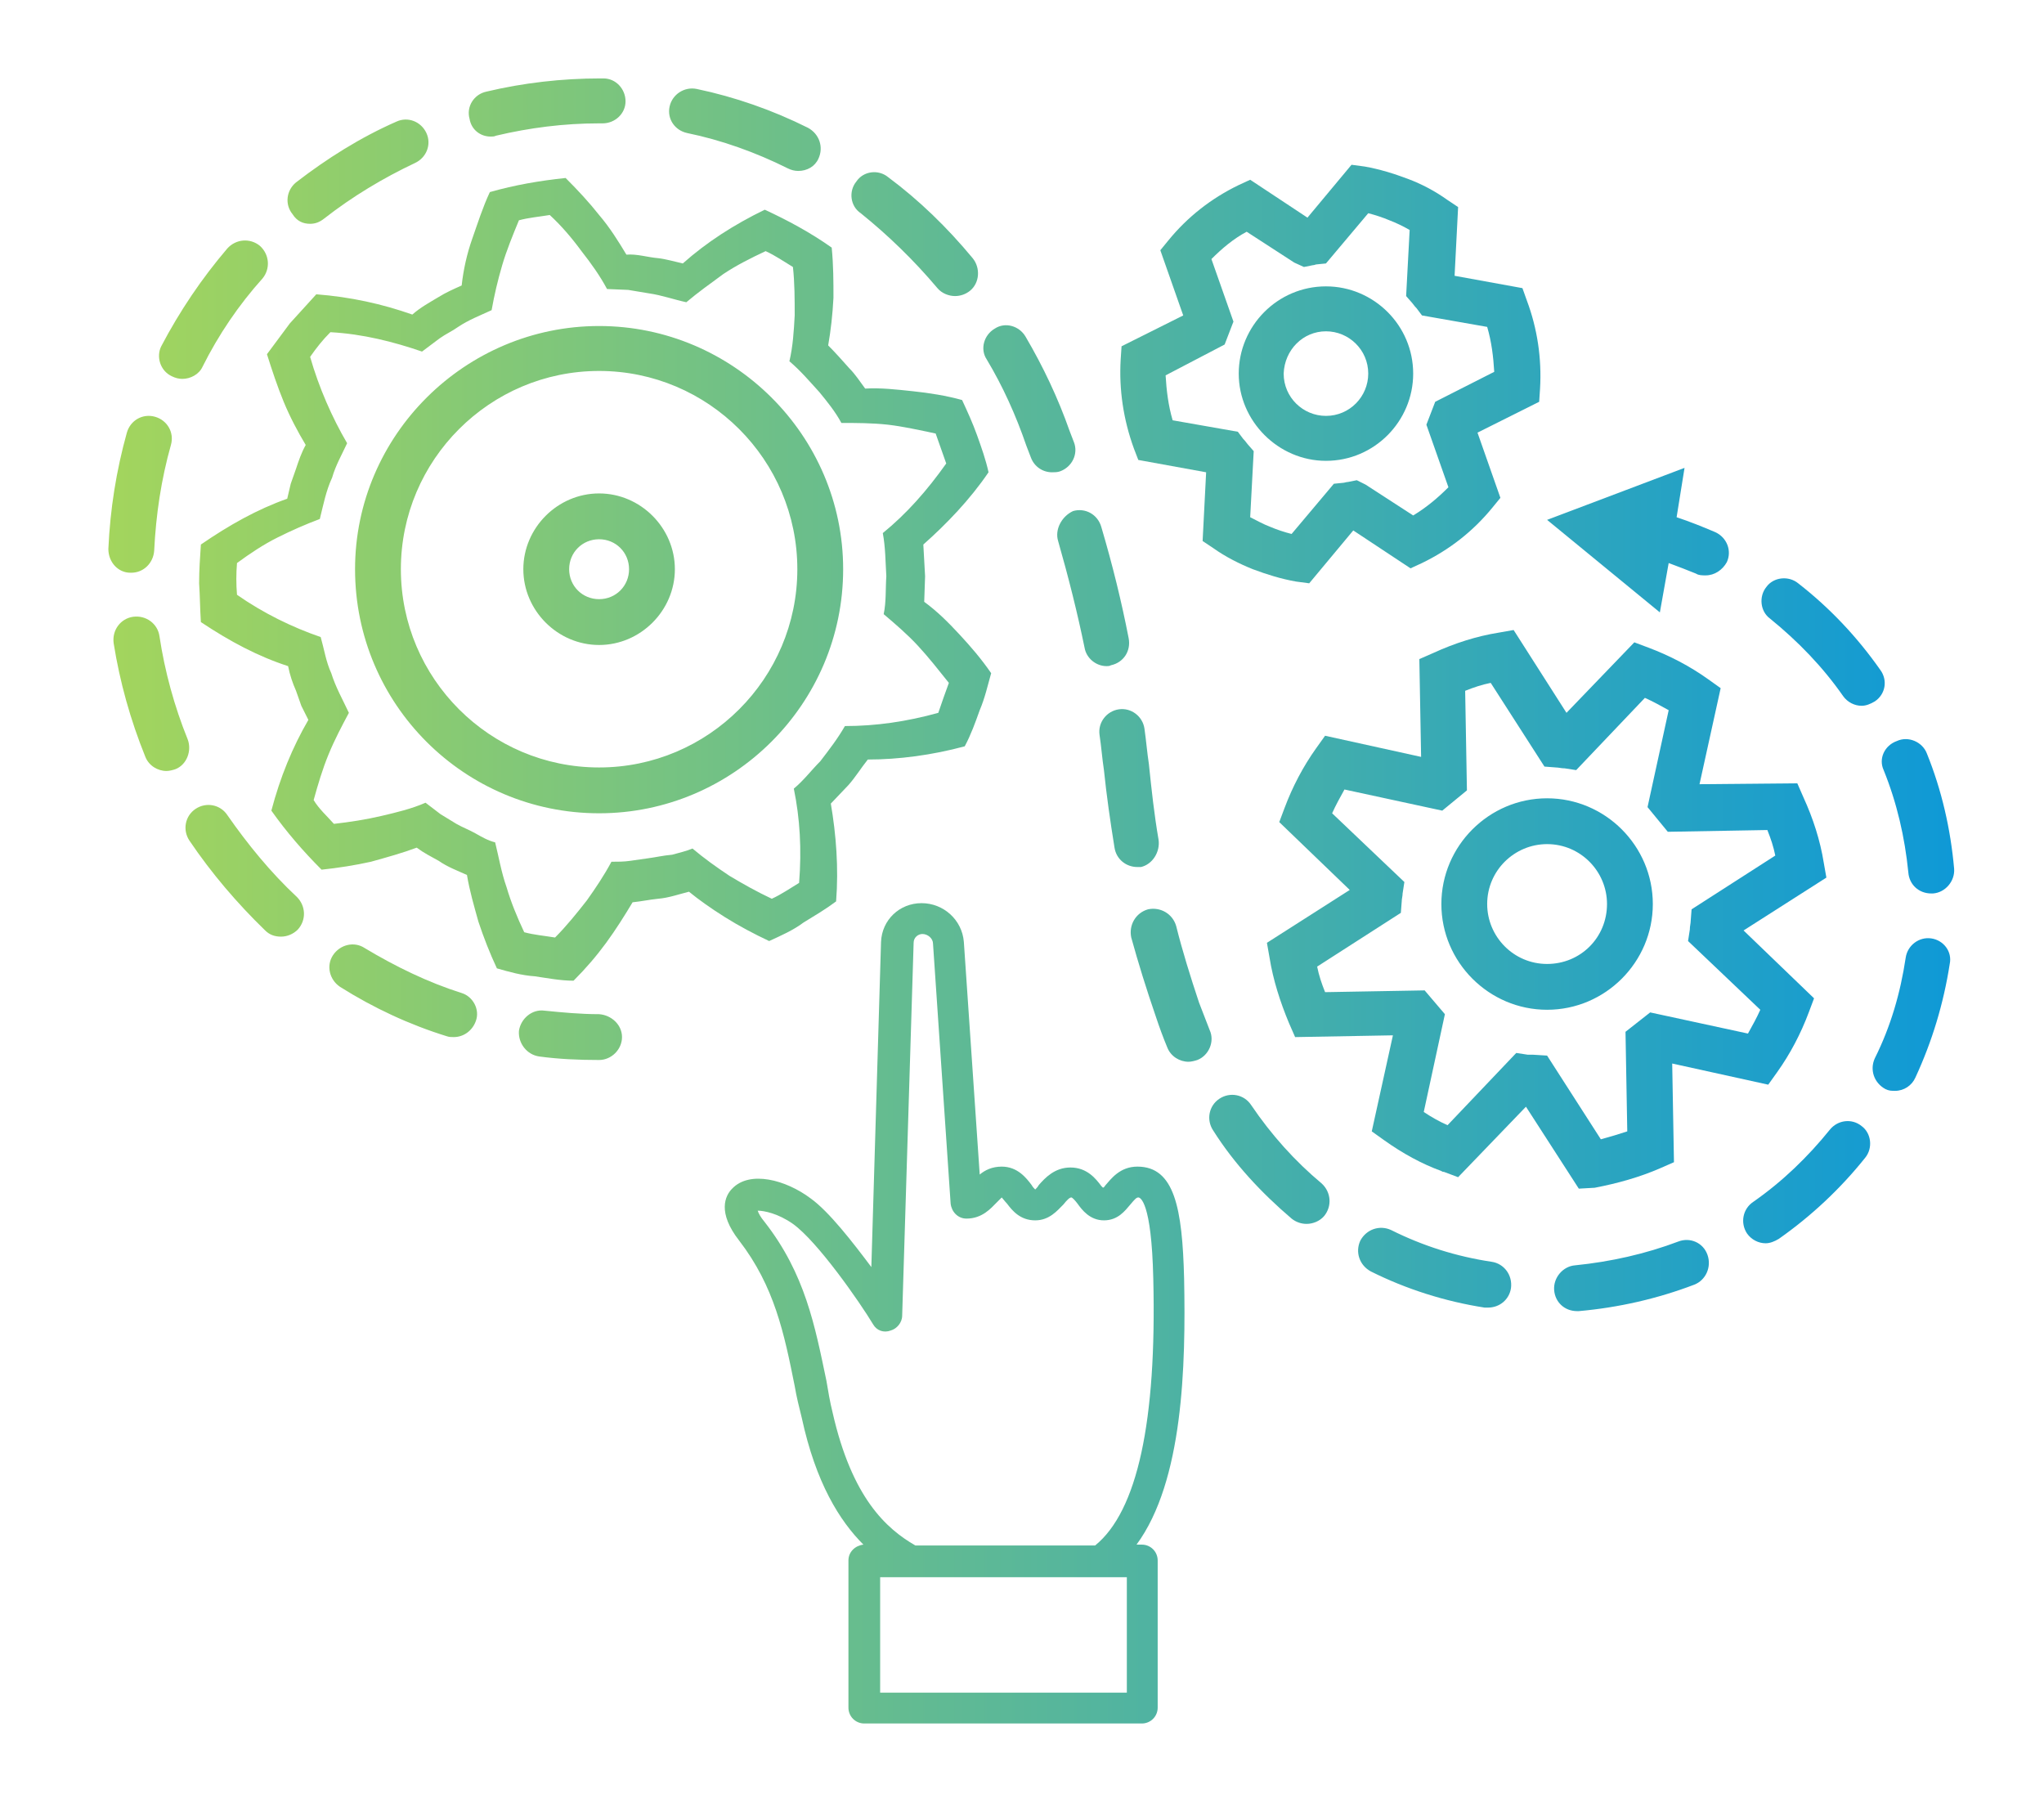 <?xml version="1.0" encoding="utf-8"?>
<!-- Generator: Adobe Illustrator 27.1.1, SVG Export Plug-In . SVG Version: 6.00 Build 0)  -->
<svg version="1.1" id="Layer_1" xmlns="http://www.w3.org/2000/svg" xmlns:xlink="http://www.w3.org/1999/xlink" x="0px" y="0px"
	 viewBox="0 0 232 204.6" style="enable-background:new 0 0 232 204.6;" xml:space="preserve">
<style type="text/css">
	.st0{fill:url(#SVGID_1_);}
	.st1{fill:url(#SVGID_00000135654943942497276640000017116824657657274789_);}
	.st2{fill:url(#SVGID_00000072245332225917528950000008158347008854931356_);}
	.st3{fill:url(#SVGID_00000026857593391510493020000001882039206502690456_);}
	.st4{fill:url(#SVGID_00000000200899822633513520000014645195117982649479_);}
	.st5{fill:url(#SVGID_00000157292570114834462420000015012635867974748306_);}
	.st6{fill:url(#SVGID_00000066492807426721474290000015230313985076226443_);}
	.st7{fill:url(#SVGID_00000041991103697767463430000006816133502845946544_);}
	.st8{fill:#A3D55D;}
	.st9{fill:#0F99D6;}
	.st10{fill:url(#SVGID_00000034081110531923108270000001307346641739733950_);}
	.st11{fill:url(#SVGID_00000067216062579938668010000011429467059389420203_);}
	.st12{fill:url(#SVGID_00000134241939449574792730000010962355162789144712_);}
	.st13{fill:url(#SVGID_00000176024493385454697180000016769050832182915983_);}
	.st14{fill:url(#SVGID_00000161597725296208077940000011688027923568820363_);}
	.st15{fill:url(#SVGID_00000108999075867458673770000012664023430749493413_);}
	.st16{fill:url(#SVGID_00000165207353132074394970000000197358062570111146_);}
	.st17{fill:url(#SVGID_00000152256662937842670460000005698566996025124523_);}
	.st18{fill:url(#SVGID_00000059284369210438529870000013744850293715922343_);}
	.st19{fill:url(#SVGID_00000132056456868948933390000003480238381497462708_);}
	.st20{fill:url(#SVGID_00000182497516474494951930000008015223737469532838_);}
	.st21{fill:url(#SVGID_00000066482649668888521070000017771920024923205034_);}
	.st22{fill:url(#SVGID_00000075875591398585989040000002607195594968162998_);}
	.st23{fill:url(#SVGID_00000155845802568856939470000007156710455639652758_);}
	.st24{fill:url(#SVGID_00000019675066580579519770000014660696898592901537_);}
	.st25{fill:url(#SVGID_00000059280773956459844830000009559099988620266419_);}
	.st26{fill:url(#SVGID_00000061461437118251071440000013793060441256270994_);}
	.st27{fill:url(#SVGID_00000060031901367262578990000007847548953999041460_);}
	.st28{fill:url(#SVGID_00000149362196154362429650000005797946742115170491_);}
	.st29{fill:url(#SVGID_00000125586110018250445640000015394703773247351448_);}
	.st30{fill:url(#SVGID_00000040569436989026000940000011986632434460480413_);}
	.st31{fill:url(#SVGID_00000056397970477039991300000013028759623071968173_);}
	.st32{fill:url(#SVGID_00000139280539657941974430000012842335640924513428_);}
	.st33{fill:url(#SVGID_00000164484532504039177240000011286093397390898611_);}
	.st34{fill:url(#SVGID_00000099660417081357649370000001918423420985907860_);}
	.st35{fill:url(#SVGID_00000075842583189489905780000003830419763937478821_);}
	.st36{fill:url(#SVGID_00000137840175997432712890000012950125749837933456_);}
	.st37{fill:url(#SVGID_00000151527986413198853540000013490294020441611931_);}
	.st38{fill:url(#SVGID_00000121965666683401300490000015021074322325195448_);}
	.st39{fill:url(#SVGID_00000021834473659686215390000002624449997041428363_);}
	.st40{fill:url(#SVGID_00000049196968806854382120000013659662434649010097_);}
	.st41{fill:url(#SVGID_00000118366525018882683460000000672194189043519382_);}
	.st42{fill:url(#SVGID_00000020374892616430135700000001659165268859468980_);}
	.st43{fill:url(#SVGID_00000000930475387349714030000002795364399897938103_);}
	.st44{fill:url(#SVGID_00000152943349785284142000000001416401963557535620_);}
	.st45{fill:url(#SVGID_00000121998909924928304450000007701313722972885669_);}
	.st46{fill:url(#SVGID_00000093858300126998386610000013090578352558750364_);}
	.st47{fill:url(#SVGID_00000036954762466147347200000002569761328093332132_);}
	.st48{fill:url(#SVGID_00000045615715710647409240000004583590914875695763_);}
	.st49{fill:url(#SVGID_00000045612132990009446020000003538591219407870903_);}
	.st50{fill:url(#SVGID_00000122001653519160396020000005634037273153220534_);}
	.st51{fill:url(#SVGID_00000157304510889980437760000000338632357597234345_);}
	.st52{fill:url(#SVGID_00000018945446460182143690000004830800868048774321_);}
</style>
<g>
	<linearGradient id="SVGID_1_" gradientUnits="userSpaceOnUse" x1="-0.399" y1="355.085" x2="185.836" y2="541.32">
		<stop  offset="0" style="stop-color:#A3D55D"/>
		<stop  offset="1" style="stop-color:#0F99D6"/>
	</linearGradient>
	<path class="st0" d="M64.1,392.6H30.3c-1.9,0-3.4,1.5-3.4,3.4v13.5c0,1.9,1.5,3.4,3.4,3.4h33.7c1.9,0,3.4-1.5,3.4-3.4v-13.5
		C67.4,394.1,65.9,392.6,64.1,392.6z M60.7,406.1h-27v-6.7h27V406.1z"/>
	
		<linearGradient id="SVGID_00000087391428258430559340000009461799453219164330_" gradientUnits="userSpaceOnUse" x1="23.2" y1="331.486" x2="209.435" y2="517.72">
		<stop  offset="0" style="stop-color:#A3D55D"/>
		<stop  offset="1" style="stop-color:#0F99D6"/>
	</linearGradient>
	<path style="fill:url(#SVGID_00000087391428258430559340000009461799453219164330_);" d="M111.3,392.6H77.5c-1.9,0-3.4,1.5-3.4,3.4
		v13.5c0,1.9,1.5,3.4,3.4,3.4h33.7c1.9,0,3.4-1.5,3.4-3.4v-13.5C114.6,394.1,113.1,392.6,111.3,392.6z M107.9,406.1h-27v-6.7h27
		V406.1z"/>
	
		<linearGradient id="SVGID_00000155130354179188129040000001919998944946762398_" gradientUnits="userSpaceOnUse" x1="-17.256" y1="371.942" x2="168.979" y2="558.177">
		<stop  offset="0" style="stop-color:#A3D55D"/>
		<stop  offset="1" style="stop-color:#0F99D6"/>
	</linearGradient>
	<path style="fill:url(#SVGID_00000155130354179188129040000001919998944946762398_);" d="M64.1,426.3H30.3c-1.9,0-3.4,1.5-3.4,3.4
		v13.5c0,1.9,1.5,3.4,3.4,3.4h33.7c1.9,0,3.4-1.5,3.4-3.4v-13.5C67.4,427.8,65.9,426.3,64.1,426.3z M60.7,439.8h-27V433h27V439.8z"
		/>
	
		<linearGradient id="SVGID_00000150797771596928483600000007940480670456088501_" gradientUnits="userSpaceOnUse" x1="6.344" y1="348.342" x2="192.578" y2="534.577">
		<stop  offset="0" style="stop-color:#A3D55D"/>
		<stop  offset="1" style="stop-color:#0F99D6"/>
	</linearGradient>
	<path style="fill:url(#SVGID_00000150797771596928483600000007940480670456088501_);" d="M111.3,426.3H77.5c-1.9,0-3.4,1.5-3.4,3.4
		v13.5c0,1.9,1.5,3.4,3.4,3.4h33.7c1.9,0,3.4-1.5,3.4-3.4v-13.5C114.6,427.8,113.1,426.3,111.3,426.3z M107.9,439.8h-27V433h27
		V439.8z"/>
	
		<linearGradient id="SVGID_00000075863826677576064500000014499328645621110667_" gradientUnits="userSpaceOnUse" x1="-34.112" y1="388.799" x2="152.122" y2="575.033">
		<stop  offset="0" style="stop-color:#A3D55D"/>
		<stop  offset="1" style="stop-color:#0F99D6"/>
	</linearGradient>
	<path style="fill:url(#SVGID_00000075863826677576064500000014499328645621110667_);" d="M64.1,460H30.3c-1.9,0-3.4,1.5-3.4,3.4
		v13.5c0,1.9,1.5,3.4,3.4,3.4h33.7c1.9,0,3.4-1.5,3.4-3.4v-13.5C67.4,461.5,65.9,460,64.1,460z M60.7,473.5h-27v-6.7h27V473.5z"/>
	
		<linearGradient id="SVGID_00000098181998603643574200000000425828888633547412_" gradientUnits="userSpaceOnUse" x1="-10.513" y1="365.199" x2="175.722" y2="551.434">
		<stop  offset="0" style="stop-color:#A3D55D"/>
		<stop  offset="1" style="stop-color:#0F99D6"/>
	</linearGradient>
	<path style="fill:url(#SVGID_00000098181998603643574200000000425828888633547412_);" d="M111.3,460H77.5c-1.9,0-3.4,1.5-3.4,3.4
		v13.5c0,1.9,1.5,3.4,3.4,3.4h33.7c1.9,0,3.4-1.5,3.4-3.4v-13.5C114.6,461.5,113.1,460,111.3,460z M107.9,473.5h-27v-6.7h27V473.5z"
		/>
	
		<linearGradient id="SVGID_00000149364551200651955000000015617518956543067056_" gradientUnits="userSpaceOnUse" x1="46.8" y1="307.887" x2="233.034" y2="494.121">
		<stop  offset="0" style="stop-color:#A3D55D"/>
		<stop  offset="1" style="stop-color:#0F99D6"/>
	</linearGradient>
	<path style="fill:url(#SVGID_00000149364551200651955000000015617518956543067056_);" d="M158.5,412.8c1.9,0,3.4-1.5,3.4-3.4v-13.5
		c0-1.9-1.5-3.4-3.4-3.4h-33.7c-1.9,0-3.4,1.5-3.4,3.4v13.5c0,1.9,1.5,3.4,3.4,3.4H158.5z M128.1,399.3h27v6.7h-27V399.3z"/>
	
		<linearGradient id="SVGID_00000069395985025475946990000006986814652207655054_" gradientUnits="userSpaceOnUse" x1="14.772" y1="339.914" x2="201.007" y2="526.149">
		<stop  offset="0" style="stop-color:#A3D55D"/>
		<stop  offset="1" style="stop-color:#0F99D6"/>
	</linearGradient>
	<path style="fill:url(#SVGID_00000069395985025475946990000006986814652207655054_);" d="M215.8,436.4h-23.6V433
		c0-5.6-4.5-10.1-10.1-10.1h-3.4v-74.2c0-5.6-4.5-10.1-10.1-10.1h-20.2v-3.4c0-5.6-4.5-10.1-10.1-10.1h-6.7
		c-5.6,0-10.1,4.5-10.1,10.1v3.4h-13.5v-3.4c0-5.6-4.5-10.1-10.1-10.1H91c-5.6,0-10.1,4.5-10.1,10.1v3.4H67.4v-3.4
		c0-5.6-4.5-10.1-10.1-10.1h-6.7c-5.6,0-10.1,4.5-10.1,10.1v3.4H20.2c-5.6,0-10.1,4.5-10.1,10.1v141.6c0,5.6,4.5,10.1,10.1,10.1
		h111.3v3.4c0,5.6,4.5,10.1,10.1,10.1H209c5.6,0,10.1-4.5,10.1-10.1v-32.6l4.3-1.2c1.4-0.4,2.4-1.7,2.4-3.2v-20.2
		C225.9,440.9,221.3,436.4,215.8,436.4L215.8,436.4z M185.4,433v3.4h-20.2V433c0-1.9,1.5-3.4,3.4-3.4h13.5
		C183.9,429.7,185.4,431.2,185.4,433z M128.1,335.3c0-1.9,1.5-3.4,3.4-3.4h6.7c1.9,0,3.4,1.5,3.4,3.4v20.2c0,1.9-1.5,3.4-3.4,3.4
		h-6.7c-1.9,0-3.4-1.5-3.4-3.4V335.3z M87.7,335.3c0-1.9,1.5-3.4,3.4-3.4h6.7c1.9,0,3.4,1.5,3.4,3.4v20.2c0,1.9-1.5,3.4-3.4,3.4H91
		c-1.9,0-3.4-1.5-3.4-3.4V335.3z M47.2,335.3c0-1.9,1.5-3.4,3.4-3.4h6.7c1.9,0,3.4,1.5,3.4,3.4v20.2c0,1.9-1.5,3.4-3.4,3.4h-6.7
		c-1.9,0-3.4-1.5-3.4-3.4V335.3z M20.2,345.4h20.2v10.1c0,5.6,4.5,10.1,10.1,10.1h6.7c5.6,0,10.1-4.5,10.1-10.1v-10.1h13.5v10.1
		c0,5.6,4.5,10.1,10.1,10.1h6.7c5.6,0,10.1-4.5,10.1-10.1v-10.1h13.5v10.1c0,5.6,4.5,10.1,10.1,10.1h6.7c5.6,0,10.1-4.5,10.1-10.1
		v-10.1h20.2c1.9,0,3.4,1.5,3.4,3.4v23.6H16.9v-23.6C16.9,346.9,18.4,345.4,20.2,345.4z M20.2,493.7c-1.9,0-3.4-1.5-3.4-3.4V379.1
		h155.1v43.8h-3.4c-5.6,0-10.1,4.5-10.1,10.1v3.4h-23.6c-5.6,0-10.1,4.5-10.1,10.1v20.2c0,1.5,1,2.8,2.4,3.2l4.3,1.2v22.5
		L20.2,493.7z M212.4,503.8c0,1.9-1.5,3.4-3.4,3.4h-67.4c-1.9,0-3.4-1.5-3.4-3.4v-30.7l27,7.7v9.5c0,1.9,1.5,3.4,3.4,3.4h13.5
		c1.9,0,3.4-1.5,3.4-3.4v-9.5l27-7.7V503.8z M171.9,487v-13.5h6.7V487H171.9z M219.1,464.2l-33.7,9.6v-3.7c0-1.9-1.5-3.4-3.4-3.4
		h-13.5c-1.9,0-3.4,1.5-3.4,3.4v3.7l-33.7-9.6v-17.7c0-1.9,1.5-3.4,3.4-3.4h80.9c1.9,0,3.4,1.5,3.4,3.4V464.2z"/>
</g>
<rect x="-140" y="15" class="st8" width="104" height="104"/>
<rect x="-140" y="133.6" class="st9" width="104" height="104"/>
<g>
	
		<linearGradient id="SVGID_00000099654847241121283970000016334749651955404461_" gradientUnits="userSpaceOnUse" x1="-23.421" y1="-171.197" x2="169.194" y2="-171.197">
		<stop  offset="0" style="stop-color:#A3D55D"/>
		<stop  offset="1" style="stop-color:#0F99D6"/>
	</linearGradient>
	<path style="fill:url(#SVGID_00000099654847241121283970000016334749651955404461_);" d="M63.3-136.8L83.9-154
		c5.5-4.6,13-5.9,19.7-3.5l21.7,7.9c1,0.4,2.2,0.6,3.3,0.6h40.6v-6.4h-19.3v-102.6c0-5.3-4.3-9.6-9.6-9.6H5.5
		c-5.3,0-9.6,4.3-9.6,9.6v102.7h-19.3v6.4l50.3,0c1,0,2-0.2,3-0.5l26.9-9c0.3-0.1,0.7-0.2,1-0.2h21.5l-20.3,16.9
		c-5.2,4.3-5.9,12-1.6,17.3c4.3,5.2,12,5.9,17.3,1.6l0,0l10.7-8.9l28.4,28.4c1.4,1.4,1.4,3.7,0,5.1c-1.4,1.4-3.7,1.4-5.1,0
		l-24.1-24.1l-4.5,4.5l20.9,20.9c1.4,1.4,1.4,3.7,0,5.1c-1.4,1.4-3.7,1.4-5.1,0l-17.7-17.7l-4.5,4.5l14.4,14.4
		c1.4,1.4,1.4,3.7,0,5.1c-1.4,1.4-3.7,1.4-5.1,0l-9.9-9.9c-0.5-5-4.6-8.8-9.6-9c-0.2-5.3-4.4-9.4-9.6-9.6c-0.2-5.5-4.9-9.8-10.4-9.6
		c-1,0-2,0.2-2.9,0.6c-1.7-5.3-7.3-8.2-12.6-6.5c-1.5,0.5-2.9,1.3-4.1,2.4l-6.4,6.4c-1.9,1.9-2.9,4.4-2.9,7.1l-38.1,0v6.4h19.3v22.5
		c0,5.3,4.3,9.6,9.6,9.6h32.1v-6.4H5.5c-1.8,0-3.2-1.4-3.2-3.2v-22.5H17c0.2,0.2,0.4,0.4,0.6,0.7c1.8,1.8,4.2,2.8,6.7,2.9
		c0.2,5.3,4.4,9.4,9.6,9.6c0.2,5.5,4.9,9.8,10.4,9.6c1,0,2-0.2,2.9-0.6c1.7,5.3,7.3,8.2,12.6,6.5c0.5-0.2,1-0.3,1.4-0.6l1.3,1.3
		c3.9,3.9,10.2,3.9,14.2,0c0.9-0.9,1.6-1.9,2.1-3c4,3.8,10.4,3.7,14.2-0.4c1-1.1,1.8-2.4,2.3-3.9c5.2,1.8,10.9-0.9,12.8-6.1
		c0-0.1,0-0.2,0.1-0.3c5.2,1.8,11-0.9,12.8-6.2c0.7-2.1,0.8-4.4,0-6.5h5.9c3.2,0,6.3-1,8.9-2.7l4.8-3.2c0.5-0.4,1.2-0.6,1.8-0.6h1.2
		v25.8c0,1.8-1.4,3.2-3.2,3.2h-32.1v6.4h32.1c5.3,0,9.6-4.3,9.6-9.6v-25.7h19.3v-6.4h-26.9c-1.9,0-3.8,0.6-5.4,1.6l-4.8,3.2
		c-1.6,1.1-3.5,1.6-5.4,1.6H116l-16.5-16.5c5.6,0.2,11-1.6,15.3-5.1l1.9-1.5l-4-5l-1.9,1.5c-6.8,5.5-16.6,4.9-22.7-1.2l-2.1-2.1
		l-15.2,12.6c-2.5,2-6.1,1.7-8.2-0.8C60.5-131,60.8-134.7,63.3-136.8L63.3-136.8z M57.9-165c-1,0-2,0.2-3,0.5l-26.9,9
		c-0.3,0.1-0.7,0.2-1,0.2H2.3v-102.7c0-1.8,1.4-3.2,3.2-3.2h134.8c1.8,0,3.2,1.4,3.2,3.2v102.7h-14.9c-0.4,0-0.8-0.1-1.1-0.2
		l-21.7-7.9c-3.3-1.2-6.9-1.7-10.5-1.5L57.9-165L57.9-165z M24.7-110c-2,0-3.6-1.6-3.6-3.6c0-1,0.4-1.9,1-2.5l6.4-6.4
		c1.4-1.4,3.7-1.4,5.1,0c1.4,1.4,1.4,3.7,0,5.1l-6.4,6.4C26.6-110.4,25.7-110,24.7-110L24.7-110z M34.4-100.4c-2,0-3.6-1.6-3.6-3.6
		c0-1,0.4-1.9,1-2.5l9.6-9.6c1.4-1.4,3.7-1.4,5.1,0c1.4,1.4,1.4,3.7,0,5.1l-9.6,9.6C36.2-100.8,35.3-100.4,34.4-100.4L34.4-100.4z
		 M46.5-91.9c-1.4,1.4-3.7,1.4-5.1,0c-1.4-1.4-1.4-3.7,0-5.1l9.6-9.6c1.4-1.4,3.7-1.4,5.1,0c1.4,1.4,1.4,3.7,0,5.1L46.5-91.9z
		 M59.3-85.4c-1.4,1.4-3.7,1.4-5.1,0c-1.4-1.4-1.4-3.7,0-5.1l6.4-6.4c1.4-1.4,3.7-1.4,5.1,0c1.4,1.4,1.4,3.7,0,5.1L59.3-85.4z
		 M72.2-82.2c-1.4,1.4-3.7,1.4-5.1,0l-0.9-0.9l4.1-4.1c0.3-0.3,0.6-0.6,0.9-1l1,1C73.6-85.9,73.6-83.6,72.2-82.2L72.2-82.2z"/>
	
		<linearGradient id="SVGID_00000152953968562232595490000014509108703996665264_" gradientUnits="userSpaceOnUse" x1="-23.421" y1="-187.456" x2="169.194" y2="-187.456">
		<stop  offset="0" style="stop-color:#A3D55D"/>
		<stop  offset="1" style="stop-color:#0F99D6"/>
	</linearGradient>
	<path style="fill:url(#SVGID_00000152953968562232595490000014509108703996665264_);" d="M11.9-190.7h38.5v6.4H11.9V-190.7z"/>
	
		<linearGradient id="SVGID_00000039091882797842906300000014768496587446210998_" gradientUnits="userSpaceOnUse" x1="-23.421" y1="-174.618" x2="169.194" y2="-174.618">
		<stop  offset="0" style="stop-color:#A3D55D"/>
		<stop  offset="1" style="stop-color:#0F99D6"/>
	</linearGradient>
	<path style="fill:url(#SVGID_00000039091882797842906300000014768496587446210998_);" d="M21.5-177.8h16v6.4h-16V-177.8z"/>
	
		<linearGradient id="SVGID_00000047779338362512627250000004526853772796032690_" gradientUnits="userSpaceOnUse" x1="-23.421" y1="-187.456" x2="169.194" y2="-187.456">
		<stop  offset="0" style="stop-color:#A3D55D"/>
		<stop  offset="1" style="stop-color:#0F99D6"/>
	</linearGradient>
	<path style="fill:url(#SVGID_00000047779338362512627250000004526853772796032690_);" d="M95.3-190.7h38.5v6.4H95.3V-190.7z"/>
	
		<linearGradient id="SVGID_00000176742303688920239050000011626371177720321727_" gradientUnits="userSpaceOnUse" x1="-23.422" y1="-174.618" x2="169.193" y2="-174.618">
		<stop  offset="0" style="stop-color:#A3D55D"/>
		<stop  offset="1" style="stop-color:#0F99D6"/>
	</linearGradient>
	<path style="fill:url(#SVGID_00000176742303688920239050000011626371177720321727_);" d="M105-177.8h16v6.4h-16V-177.8z"/>
	
		<linearGradient id="SVGID_00000171710758312766878480000011789891103229824681_" gradientUnits="userSpaceOnUse" x1="-23.421" y1="-248.438" x2="169.194" y2="-248.438">
		<stop  offset="0" style="stop-color:#A3D55D"/>
		<stop  offset="1" style="stop-color:#0F99D6"/>
	</linearGradient>
	<path style="fill:url(#SVGID_00000171710758312766878480000011789891103229824681_);" d="M50.4-251.6h44.9v6.4H50.4V-251.6z"/>
	
		<linearGradient id="SVGID_00000031894982199042207900000006353890525464469938_" gradientUnits="userSpaceOnUse" x1="-23.421" y1="-232.39" x2="169.194" y2="-232.39">
		<stop  offset="0" style="stop-color:#A3D55D"/>
		<stop  offset="1" style="stop-color:#0F99D6"/>
	</linearGradient>
	<path style="fill:url(#SVGID_00000031894982199042207900000006353890525464469938_);" d="M11.9-235.6h122v6.4h-122V-235.6z"/>
	
		<linearGradient id="SVGID_00000016076456204155720910000011327891227302728340_" gradientUnits="userSpaceOnUse" x1="-23.421" y1="-219.552" x2="169.194" y2="-219.552">
		<stop  offset="0" style="stop-color:#A3D55D"/>
		<stop  offset="1" style="stop-color:#0F99D6"/>
	</linearGradient>
	<path style="fill:url(#SVGID_00000016076456204155720910000011327891227302728340_);" d="M11.9-222.8h122v6.4h-122V-222.8z"/>
	
		<linearGradient id="SVGID_00000091719137977010109660000007475483470692983704_" gradientUnits="userSpaceOnUse" x1="-23.421" y1="-206.714" x2="169.194" y2="-206.714">
		<stop  offset="0" style="stop-color:#A3D55D"/>
		<stop  offset="1" style="stop-color:#0F99D6"/>
	</linearGradient>
	<path style="fill:url(#SVGID_00000091719137977010109660000007475483470692983704_);" d="M11.9-209.9h67.4v6.4H11.9V-209.9z"/>
</g>
<g>
	
		<linearGradient id="SVGID_00000123410263949061297360000012836644558246260385_" gradientUnits="userSpaceOnUse" x1="400.926" y1="-224.149" x2="569.921" y2="-224.149">
		<stop  offset="0" style="stop-color:#A3D55D"/>
		<stop  offset="1" style="stop-color:#0F99D6"/>
	</linearGradient>
	<path style="fill:url(#SVGID_00000123410263949061297360000012836644558246260385_);" d="M444.9-199c13.8,0,25.1-11.3,25.1-25.1
		s-11.3-25.1-25.1-25.1s-25.1,11.3-25.1,25.1S431.1-199,444.9-199z M444.9-243c10.4,0,18.8,8.5,18.8,18.8s-8.5,18.8-18.8,18.8
		c-10.4,0-18.8-8.5-18.8-18.8S434.5-243,444.9-243z"/>
	
		<linearGradient id="SVGID_00000024709272844051948060000010307056812544591005_" gradientUnits="userSpaceOnUse" x1="400.926" y1="-155.361" x2="569.921" y2="-155.361">
		<stop  offset="0" style="stop-color:#A3D55D"/>
		<stop  offset="1" style="stop-color:#0F99D6"/>
	</linearGradient>
	<path style="fill:url(#SVGID_00000024709272844051948060000010307056812544591005_);" d="M536-170.4l33.9-18.5l-17.3-14.1l6.6-4.4
		c5-3.5,6.6-10.7,3.5-16c-1.9-3.1-5-5-8.2-5.7s-6.6,0.3-9.4,2.5l-3.5,2.8l-3.5-26.1l-30.5,30.8v22.3l-21,17c-1.9-4.4-6-7.5-10.7-8.8
		l-20.7-4.7l-10.4,22l-11-21.7l-20.7,4.7c-7.2,1.3-12.3,7.5-12.3,15.1v48.7l16,6.3l6.3,57.5h43.3l6.3-57.5l16-6.3v-35.5l28.9-19.5
		L536-170.4z M558.6-190.2L536-177.3l-12.3-6.3l23.6-15.7L558.6-190.2z M548.9-221.6c0.9-0.9,2.2-1.3,3.5-1.3c0.3,0,0.9,0,0.9,0.3
		c1.6,0.3,2.8,1.3,3.8,2.5c1.6,2.5,0.9,6-1.6,7.5l-105.9,71.6h-0.3l-0.3-0.3c-0.3-0.3-0.3-0.6,0-0.6L548.9-221.6z M514-216.6
		l19.8-19.5l1.9,17L514-201.8V-216.6z M482.6-129l-15.4,6.3l-6.3,55.6h-32l-6.3-55.6l-15.4-6.3v-44.3c0-4.4,3.1-8.2,7.2-9.1l16-3.5
		l14.1,28.6l14.1-28.6l16,3.5c3.5,0.9,6,3.5,6.9,6.6l-36.4,29.2c-2.5,1.9-3.5,5.3-1.9,8.2c0.9,1.6,2.5,2.8,4.4,3.5
		c0.3,0.3,0.9,0.3,1.6,0.3c1.6,0,2.8-0.6,3.8-1.3l29.5-19.8V-129z"/>
</g>
<g>
	
		<linearGradient id="SVGID_00000093893139291280775360000007190838209177876609_" gradientUnits="userSpaceOnUse" x1="225.886" y1="-231.219" x2="361.372" y2="-231.219">
		<stop  offset="0" style="stop-color:#A3D55D"/>
		<stop  offset="1" style="stop-color:#0F99D6"/>
	</linearGradient>
	<path style="fill:url(#SVGID_00000093893139291280775360000007190838209177876609_);" d="M278.9-225.3c1.5,1,3.5,0.6,4.5-0.9
		c1-1.5,0.6-3.5-0.9-4.5l-9.7-6.5c-0.7-0.5-1.6-0.6-2.4-0.5c-0.8,0.2-1.6,0.7-2.1,1.4c-1,1.5-0.6,3.5,0.9,4.5L278.9-225.3z"/>
	
		<linearGradient id="SVGID_00000071529705073093031730000014012539357268349573_" gradientUnits="userSpaceOnUse" x1="225.886" y1="-198.965" x2="361.372" y2="-198.965">
		<stop  offset="0" style="stop-color:#A3D55D"/>
		<stop  offset="1" style="stop-color:#0F99D6"/>
	</linearGradient>
	<path style="fill:url(#SVGID_00000071529705073093031730000014012539357268349573_);" d="M278.9-204.9l-9.7,6.5
		c-0.7,0.5-1.2,1.2-1.4,2.1c-0.2,0.8,0,1.7,0.5,2.4c1,1.5,3,1.9,4.5,0.9l9.7-6.5c1.5-1,1.9-3,0.9-4.5
		C282.4-205.5,280.4-205.9,278.9-204.9L278.9-204.9z"/>
	
		<linearGradient id="SVGID_00000114789458480361350720000013125946122071836054_" gradientUnits="userSpaceOnUse" x1="225.889" y1="-215.092" x2="361.375" y2="-215.092">
		<stop  offset="0" style="stop-color:#A3D55D"/>
		<stop  offset="1" style="stop-color:#0F99D6"/>
	</linearGradient>
	<path style="fill:url(#SVGID_00000114789458480361350720000013125946122071836054_);" d="M267.8-211.9h12.9c1.8,0,3.2-1.4,3.2-3.2
		s-1.4-3.2-3.2-3.2h-12.9c-1.8,0-3.2,1.4-3.2,3.2S266-211.9,267.8-211.9z"/>
	
		<linearGradient id="SVGID_00000062877094058446511840000006373007310846320034_" gradientUnits="userSpaceOnUse" x1="225.886" y1="-140.909" x2="361.372" y2="-140.909">
		<stop  offset="0" style="stop-color:#A3D55D"/>
		<stop  offset="1" style="stop-color:#0F99D6"/>
	</linearGradient>
	<path style="fill:url(#SVGID_00000062877094058446511840000006373007310846320034_);" d="M229.1-44.1h129c1.1,0,2.2-0.6,2.8-1.5
		c0.6-1,0.6-2.1,0.1-3.1l-41.8-83.6L308-154.8c-2.2-4.4-6.3-7.6-11.2-8.6v-22.8h48.4c1.2,0,2.3-0.7,2.8-1.7c0.6-1,0.5-2.3-0.2-3.3
		l-11.7-17.6l11.7-17.6c0.7-1,0.7-2.3,0.2-3.3c-0.6-1-1.7-1.7-2.8-1.7h-48.4v-3.2c0-1.8-1.4-3.2-3.2-3.2c-1.8,0-3.2,1.4-3.2,3.2
		v71.1c-4.9,1-9,4.1-11.2,8.6l-53,105.9c-0.5,1-0.4,2.2,0.1,3.1C227-44.7,228-44.2,229.1-44.1L229.1-44.1z M339.2-224.8l-9.6,14.3h0
		c-0.7,1.1-0.7,2.5,0,3.6l9.6,14.3h-42.4v-32.3L339.2-224.8z M293-157.2c0.4,0.2,0.9,0.2,1.3,0c1.7,0.1,3.3,0.6,4.7,1.6
		c1.4,0.9,2.5,2.2,3.3,3.7l9.6,19.2l-10.5,4.4l-14.2-5.9c-0.4-0.2-0.8-0.2-1.2-0.2c-0.4,0-0.8,0.1-1.2,0.2l-10.7,4.5l11.1-22.1
		c0.7-1.5,1.9-2.8,3.3-3.7C289.6-156.5,291.3-157.1,293-157.2L293-157.2z M269.9-121.7c0.6,0.1,1.2,0.1,1.8-0.1l14.2-5.9l14.2,5.9
		c0.8,0.3,1.7,0.3,2.5,0l12.2-5.1l38.1,76.3H234.3L269.9-121.7z"/>
	
		<linearGradient id="SVGID_00000114793028369266223870000008396681730636476805_" gradientUnits="userSpaceOnUse" x1="225.889" y1="-98.979" x2="361.375" y2="-98.979">
		<stop  offset="0" style="stop-color:#A3D55D"/>
		<stop  offset="1" style="stop-color:#0F99D6"/>
	</linearGradient>
	<path style="fill:url(#SVGID_00000114793028369266223870000008396681730636476805_);" d="M274.3-105.4c-1.8,0-3.2,1.4-3.2,3.2v6.5
		c0,1.8,1.4,3.2,3.2,3.2c1.8,0,3.2-1.4,3.2-3.2v-6.5c0-0.9-0.3-1.7-0.9-2.3C275.9-105.1,275.1-105.4,274.3-105.4z"/>
	
		<linearGradient id="SVGID_00000029006576233362642520000003796732816261184154_" gradientUnits="userSpaceOnUse" x1="225.889" y1="-89.303" x2="361.375" y2="-89.303">
		<stop  offset="0" style="stop-color:#A3D55D"/>
		<stop  offset="1" style="stop-color:#0F99D6"/>
	</linearGradient>
	<path style="fill:url(#SVGID_00000029006576233362642520000003796732816261184154_);" d="M287.2-95.8c-1.8,0-3.2,1.4-3.2,3.2v6.5
		c0,1.8,1.4,3.2,3.2,3.2c1.8,0,3.2-1.4,3.2-3.2v-6.5c0-0.9-0.3-1.7-0.9-2.3C288.8-95.4,288-95.8,287.2-95.8z"/>
</g>
<g>
	
		<linearGradient id="SVGID_00000073723688889655572970000008768125383322313658_" gradientUnits="userSpaceOnUse" x1="-275.582" y1="-76.031" x2="-88" y2="-76.031">
		<stop  offset="0" style="stop-color:#A3D55D"/>
		<stop  offset="1" style="stop-color:#0F99D6"/>
	</linearGradient>
	<path style="fill:url(#SVGID_00000073723688889655572970000008768125383322313658_);" d="M-237.2-122.2h-23.3
		c-8.2,0-15.1,7.7-15.1,17.1v40.4c0,1.7,1.1,2.8,2.8,2.8h7.4v24.7c0,4,3.4,7.4,7.4,7.4h18.2c4,0,7.4-3.4,7.4-7.4V-62h7.4
		c1.7,0,2.8-1.1,2.8-2.8l0-40.4C-222.1-114.5-229-122.2-237.2-122.2L-237.2-122.2z M-227.8-67.6h-4.5v-19.6c0-1.7-1.1-2.8-2.8-2.8
		s-2.8,1.1-2.8,2.8v50c0,0.9-0.9,1.7-1.7,1.7h-6.3v-27.9c0-1.7-1.1-2.8-2.8-2.8s-2.8,1.1-2.8,2.8l0,27.9h-6.3
		c-0.9,0-1.7-0.9-1.7-1.7v-50c0-1.7-1.1-2.8-2.8-2.8c-1.7,0-2.8,1.1-2.8,2.8v19.6h-4.5v-37.5c0-6.3,4.3-11.4,9.4-11.4h23.3
		c5.1,0,9.4,5.1,9.4,11.4L-227.8-67.6z"/>
	
		<linearGradient id="SVGID_00000009550105746439328010000017849597799280205965_" gradientUnits="userSpaceOnUse" x1="-275.582" y1="-139.553" x2="-88" y2="-139.553">
		<stop  offset="0" style="stop-color:#A3D55D"/>
		<stop  offset="1" style="stop-color:#0F99D6"/>
	</linearGradient>
	<path style="fill:url(#SVGID_00000009550105746439328010000017849597799280205965_);" d="M-248.9-122.8c9.1,0,16.5-7.4,16.5-16.8
		c0-9.4-7.4-16.8-16.5-16.8c-9.1,0-16.5,7.4-16.5,16.8C-265.3-130.5-258-122.8-248.9-122.8z M-248.9-150.6c6,0,10.8,4.8,10.8,11.1
		c0,6-4.8,11.1-10.8,11.1c-6,0-10.8-4.8-10.8-11.1C-259.7-145.8-254.8-150.6-248.9-150.6z"/>
	
		<linearGradient id="SVGID_00000087378923230237050980000015531742861289115574_" gradientUnits="userSpaceOnUse" x1="-275.582" y1="-76.03" x2="-88" y2="-76.03">
		<stop  offset="0" style="stop-color:#A3D55D"/>
		<stop  offset="1" style="stop-color:#0F99D6"/>
	</linearGradient>
	<path style="fill:url(#SVGID_00000087378923230237050980000015531742861289115574_);" d="M-103.1-122.2h-23.3
		c-8.2,0-15.1,7.7-15.1,17.1v40.4c0,1.7,1.1,2.8,2.8,2.8h7.4v24.7c0,4,3.4,7.4,7.4,7.4h18.2c4,0,7.4-3.4,7.4-7.4V-62l7.4,0
		c1.7,0,2.8-1.1,2.8-2.8v-40.4C-88-114.5-94.8-122.2-103.1-122.2L-103.1-122.2z M-93.7-67.6h-4.5v-19.6c0-1.7-1.1-2.8-2.8-2.8
		c-1.7,0-2.8,1.1-2.8,2.8v50c0,0.9-0.9,1.7-1.7,1.7h-6.3v-27.9c0-1.7-1.1-2.8-2.8-2.8c-1.7,0-2.8,1.1-2.8,2.8l0,27.9h-6.3
		c-0.9,0-1.7-0.9-1.7-1.7v-50c0-1.7-1.1-2.8-2.8-2.8s-2.8,1.1-2.8,2.8v19.6h-4.5l0-37.5c0-6.3,4.3-11.4,9.4-11.4h23.3
		c5.1,0,9.4,5.1,9.4,11.4L-93.7-67.6z"/>
	
		<linearGradient id="SVGID_00000150090678720886558040000011908115573563459219_" gradientUnits="userSpaceOnUse" x1="-275.582" y1="-139.553" x2="-88" y2="-139.553">
		<stop  offset="0" style="stop-color:#A3D55D"/>
		<stop  offset="1" style="stop-color:#0F99D6"/>
	</linearGradient>
	<path style="fill:url(#SVGID_00000150090678720886558040000011908115573563459219_);" d="M-114.7-122.8c9.1,0,16.5-7.4,16.5-16.8
		c0-9.4-7.4-16.8-16.5-16.8c-9.1,0-16.5,7.4-16.5,16.8C-131.2-130.5-123.8-122.8-114.7-122.8z M-114.7-150.6c6,0,10.8,4.8,10.8,11.1
		c0,6-4.8,11.1-10.8,11.1c-6,0-10.8-4.8-10.8-11.1C-125.5-145.8-120.7-150.6-114.7-150.6z"/>
	
		<linearGradient id="SVGID_00000045599300999600620430000010422122571088673683_" gradientUnits="userSpaceOnUse" x1="-275.582" y1="-130.175" x2="-88" y2="-130.175">
		<stop  offset="0" style="stop-color:#A3D55D"/>
		<stop  offset="1" style="stop-color:#0F99D6"/>
	</linearGradient>
	<path style="fill:url(#SVGID_00000045599300999600620430000010422122571088673683_);" d="M-131.5-167.1c0-27.6-22.7-50.3-50.9-50.3
		c-27.9,0-50,22.5-49.7,50c0.3,26.7,21.3,48.6,48,50v13.4h-9.9c-0.9,0-1.4,0.3-2,0.9c-0.6,0.6-0.9,1.1-0.9,2l0.3,45.8
		c0,6.8,5.7,12.5,12.5,12.5h6.3c6.8,0,12.5-5.7,12.2-12.5l0-45.5c0-1.4-1.1-2.8-2.8-2.8h-9.9v-13.4
		C-151.9-118.5-131.2-140.4-131.5-167.1L-131.5-167.1z M-171-55.1c0,3.7-2.8,6.8-6.5,6.8h-6.3c-3.7,0-6.8-3.1-6.8-6.8l-0.6-42.9
		h19.9L-171-55.1z M-226.4-167.4c-0.3-24.2,19-44.3,44.3-44.3c24.7,0,44.9,20.2,45.2,44.6c0.3,24.4-19.6,44.3-44.3,44.3
		C-206.2-122.8-226.4-142.7-226.4-167.4L-226.4-167.4z"/>
	
		<linearGradient id="SVGID_00000134231447229521928820000008019043896981820572_" gradientUnits="userSpaceOnUse" x1="-275.582" y1="-173.943" x2="-88" y2="-173.943">
		<stop  offset="0" style="stop-color:#A3D55D"/>
		<stop  offset="1" style="stop-color:#0F99D6"/>
	</linearGradient>
	<path style="fill:url(#SVGID_00000134231447229521928820000008019043896981820572_);" d="M-150.2-143.5v-9.9
		c0-11.1-9.1-19.9-19.9-19.9h-1.4c5.4-3.1,8.8-9.1,8.8-15.6c0-9.9-8.2-18.2-18.2-18.2c-9.9,0-18.2,8.2-18.2,18.2
		c0,6.5,3.7,12.5,8.8,15.6h-2c-11.1,0-19.9,9.1-19.9,19.9l0,9.9c0,1.7,1.1,2.8,2.8,2.8h56.6C-151.7-140.7-150.2-141.8-150.2-143.5
		L-150.2-143.5z M-181.2-201.2c6.8,0,12.5,5.7,12.5,12.5c0,6.8-5.7,12.5-12.5,12.5c-6.8,0-12.5-5.7-12.5-12.5
		C-193.7-195.5-188-201.2-181.2-201.2z M-155.9-146.4h-50.9v-7.1c0-8,6.5-14.2,14.2-14.2h22.2c8,0,14.2,6.5,14.2,14.2v7.1H-155.9z"
		/>
</g>
<g>
	
		<linearGradient id="SVGID_00000015325171887004177530000010080558984346469017_" gradientUnits="userSpaceOnUse" x1="423.471" y1="123.059" x2="612.163" y2="123.059">
		<stop  offset="0" style="stop-color:#A3D55D"/>
		<stop  offset="1" style="stop-color:#0F99D6"/>
	</linearGradient>
	<path style="fill:url(#SVGID_00000015325171887004177530000010080558984346469017_);" d="M536.1,107.2c0,7.4,4.3,13.7,10.3,16.9h-4
		c-11.1,0-20,9.1-20,20v10.6c0,1.7,1.1,2.9,2.9,2.9h58.6c1.7,0,2.9-1.1,2.9-2.9v-10.6c0-11.1-9.1-20-20-20h-3.4
		c6.3-3.1,10.3-9.4,10.3-16.9c0-10.3-8.3-18.6-18.9-18.6C544.6,88.3,536.1,96.9,536.1,107.2L536.1,107.2z M581.2,144.1v7.7h-52.9
		v-7.7c0-8,6.6-14.3,14.3-14.3h24C574.6,129.5,581.2,136.1,581.2,144.1L581.2,144.1z M568.1,107.2c0,7.1-5.7,12.9-13.1,12.9
		c-7.1,0-13.1-5.7-13.1-12.9s5.7-12.9,13.1-12.9C562.1,94.1,568.1,100.1,568.1,107.2z"/>
	
		<linearGradient id="SVGID_00000064326974444717244120000015506951064230739087_" gradientUnits="userSpaceOnUse" x1="423.471" y1="134.704" x2="612.163" y2="134.704">
		<stop  offset="0" style="stop-color:#A3D55D"/>
		<stop  offset="1" style="stop-color:#0F99D6"/>
	</linearGradient>
	<path style="fill:url(#SVGID_00000064326974444717244120000015506951064230739087_);" d="M587.5,84.1l9.1-0.9
		c1.4-0.3,2.6-1.4,2.6-3.1c-0.3-1.4-1.4-2.6-3.1-2.6c-0.6,0-16.6,1.7-17.1,1.7c-1.7,0.3-2.6,2-2.3,3.4l2.9,15.4
		c0.3,1.7,1.7,2.6,3.4,2.3c1.4-0.3,2.6-1.7,2.3-3.4l-1.7-9.1c22.3,15.4,30,45.4,16.6,70c-11.4,21.1-34.9,31.4-57.4,27.4
		c-1.4-0.3-3.1,0.9-3.4,2.3c-0.3,1.4,0.9,3.1,2.3,3.4c24.9,4.6,50.6-6.9,63.4-30.3C619.2,134.1,611.8,101.5,587.5,84.1L587.5,84.1z"
		/>
	
		<linearGradient id="SVGID_00000114056350444675383360000007421934105020914595_" gradientUnits="userSpaceOnUse" x1="423.471" y1="94.939" x2="612.163" y2="94.939">
		<stop  offset="0" style="stop-color:#A3D55D"/>
		<stop  offset="1" style="stop-color:#0F99D6"/>
	</linearGradient>
	<path style="fill:url(#SVGID_00000114056350444675383360000007421934105020914595_);" d="M528.1,181.5l-3.1-16
		c-0.3-1.4-1.7-2.6-3.4-2.3c-1.4,0.3-2.6,1.7-2.3,3.4l2,9.7c-22-15.4-29.7-45.2-16.3-69.7c11.7-21.4,35.4-31.7,57.7-27.1
		c1.4,0.3,3.1-0.6,3.4-2.3c0.3-1.4-0.6-3.1-2.3-3.4s-3.7-0.6-5.4-0.9v-40c0-3.7-3.1-6.9-6.9-6.9h-27.4l0-1.1
		c0-12-9.7-21.7-21.7-21.7h-22.6c-12.3,0-22,9.7-22,21.7v0.9h-27.4c-3.7,0-6.9,3.1-6.9,6.9v40c0,3.4,1.4,6.9,4,9.1v44.3
		c0,7.4,6,13.4,13.4,13.4h52.3c2.3,16.9,10.9,31.1,23.7,40.6l-8.9,0.9c-1.4,0.3-2.9,1.4-2.6,3.1c0.3,1.7,1.7,2.9,3.1,2.6l16.9-1.7
		C527.2,184.6,528.3,182.9,528.1,181.5L528.1,181.5z M484.9,31.5h12v30.3h-12V31.5z M463.5,24.9c0-8.9,7.1-16,16.3-16h22.6
		c8.9,0,16,7.1,16,16v0.6l-54.9,0L463.5,24.9z M429.2,32.6c0-0.6,0.6-1.1,1.1-1.1h48.9v33.1c0,1.7,1.1,2.9,2.9,2.9h17.7
		c1.7,0,2.9-1.1,2.9-2.9V31.5h48.9c0.6,0,1.1,0.6,1.1,1.1v39.7c-9.7,0-19.1,2-28,6.9h-22v-4.3c0-1.7-1.1-2.9-2.9-2.9H482
		c-1.7,0-2.9,1.1-2.9,2.9v4.3h-43.7c-3.4,0-6.3-2.9-6.3-6.6L429.2,32.6z M484.9,77.8h12v12.3h-12V77.8z M440.9,133.8
		c-4.3,0-7.7-3.4-7.7-7.7V84.6c0.9,0.3,1.4,0.3,2.3,0.3h43.7v8c0,1.7,1.1,2.9,2.9,2.9h17.7c1.7,0,2.9-1.1,2.9-2.9v-8h13.1
		c-14.9,11.7-23.7,29.7-23.1,48.9L440.9,133.8z"/>
</g>
<g>
	<g>
		
			<linearGradient id="SVGID_00000126310809565489579160000004556776916346336896_" gradientUnits="userSpaceOnUse" x1="311.877" y1="454.519" x2="466.342" y2="454.519">
			<stop  offset="0" style="stop-color:#A3D55D"/>
			<stop  offset="1" style="stop-color:#0F99D6"/>
		</linearGradient>
		<path style="fill:url(#SVGID_00000126310809565489579160000004556776916346336896_);" d="M449.5,389.7c0-14.1-11.6-25.6-25.8-25.6
			c-8.6,0-16.7,4.3-21.5,11.4c-6.5-5.4-14.9-8.5-23.8-8.2c-8.2,0.3-16.1,3.5-22.3,9c-5.7,5.1-9.6,12-11.1,19.4
			c-11.3-3-23.3,1.4-29.1,10.8c-1.3,2.1-2.3,4.5-2.8,7c-1.6,7,0.1,14.2,4.6,19.8c4.7,5.9,11.7,9.2,19.2,9.2h10.6
			c-1.7,1.8-2.7,4.2-2.7,6.8v12.5l-19.4,0c-6.2,0-11.2,5-11.2,11.2v60.7c0,6.2,5,11.2,11.2,11.2h96.8c6.2,0,11.2-5,11.2-11.2V473
			c0-6.2-5-11.2-11.2-11.2h-19.4v-12.5c0-2.6-1-5.1-2.7-6.8h13.7c7.4,0,14.4-3.2,19.1-8.8c4.6-5.4,6.6-12.5,5.5-19.5
			c0-0.3-0.1-0.5-0.1-0.8c-0.1-0.7-0.3-1.5-0.5-2.2C445,406.5,449.5,398.4,449.5,389.7L449.5,389.7z M430.2,472
			c0,0.3,0.1,0.6,0.1,0.9v60.7c0,4.5-3.6,8.1-8.1,8.1l-96.8,0c-4.5,0-8.1-3.6-8.1-8.1V473c0-0.3,0-0.6,0.1-0.9l11.4,30.3
			c0.2,0.6,0.8,1,1.5,1h30.7v11.2c0,0.9,0.7,1.6,1.6,1.6h22.6c0.9,0,1.6-0.7,1.6-1.6v-11.2h30.7c0.6,0,1.2-0.4,1.5-1L430.2,472z
			 M383.5,503.3v9.7H364v-9.7H383.5z M364,500.2v-9.7h19.5v9.7H364z M422.2,464.9c2.5,0,4.8,1.2,6.3,3l-12.2,32.3h-29.6v-11.2
			c0-0.9-0.7-1.6-1.6-1.6h-22.6c-0.9,0-1.6,0.7-1.6,1.6v11.2h-29.6l-12.2-32.3c1.5-1.8,3.7-3,6.3-3H422.2z M389.6,447.4h-31.7
			c-2.8,0-5,2.3-5,5v9.4l-4.9,0v-12.5c0-3.8,3.1-6.8,6.8-6.8h38c3.8,0,6.8,3.1,6.8,6.8v12.5h-4.9v-9.4
			C394.7,449.6,392.4,447.4,389.6,447.4L389.6,447.4z M391.6,452.4v9.4H356v-9.4c0-1.1,0.9-1.9,1.9-1.9h31.7
			C390.7,450.5,391.6,451.3,391.6,452.4L391.6,452.4z M430.5,431.6c-4.2,4.9-10.3,7.7-16.7,7.7h-76.8c-6.6,0-12.6-2.9-16.7-8
			c-3.9-4.9-5.4-11.2-4-17.2c0.5-2.2,1.3-4.2,2.4-6c4-6.5,11.4-10.2,19.3-10.2c2.6,0,5.3,0.4,7.9,1.3c0.4,0.1,0.9,0.1,1.3-0.1
			c0.4-0.2,0.7-0.6,0.7-1.1c2.2-15.4,15.2-27,30.8-27.5c15.1-0.5,28.7,9.8,32.3,24.4c0.2,0.7,0.8,1.2,1.5,1.2
			c11.8-0.8,18.8,6,22.6,17.9c0,0.2,0.1,0.5,0.1,0.7C436.2,420.7,434.5,426.9,430.5,431.6L430.5,431.6z M436.6,408.2
			c-1.6-3.7-4.2-7-7.4-9.6c-4.4-3.5-9.8-5.5-15.4-5.6c-1.7-5.9-4.9-11.1-9-15.3c4.1-6.5,11.4-10.4,19.1-10.4
			c12.5,0,22.6,10.1,22.6,22.4C446.4,397.1,442.7,404,436.6,408.2L436.6,408.2z"/>
		
			<linearGradient id="SVGID_00000134211549454160667700000013477970087744850306_" gradientUnits="userSpaceOnUse" x1="311.877" y1="454.519" x2="466.342" y2="454.519">
			<stop  offset="0" style="stop-color:#A3D55D"/>
			<stop  offset="1" style="stop-color:#0F99D6"/>
		</linearGradient>
		<path style="fill:url(#SVGID_00000134211549454160667700000013477970087744850306_);" d="M422.2,545.6h-96.8
			c-6.6,0-11.9-5.3-11.9-11.9V473c0-6.6,5.3-11.9,11.9-11.9l18.7,0v-11.7c0-2.2,0.7-4.3,1.9-6.1h-9.1c-7.7,0-14.9-3.5-19.7-9.5
			c-4.6-5.8-6.4-13.3-4.7-20.4c0.6-2.6,1.6-5,2.9-7.2c5.8-9.4,17.7-14,29.2-11.3c1.6-7.3,5.6-14.1,11.2-19.1
			c6.3-5.6,14.4-8.9,22.8-9.1c8.5-0.3,16.9,2.5,23.6,7.9c5-7,13-11.1,21.6-11.1c14.6,0,26.5,11.8,26.5,26.3l0,0
			c0,8.8-4.4,16.9-11.7,21.8c0.2,0.6,0.3,1.2,0.4,1.7c0.1,0.3,0.1,0.5,0.1,0.8c1.2,7.1-0.9,14.4-5.6,20c-4.9,5.8-12.1,9.1-19.7,9.1
			h-12.2c1.3,1.8,1.9,3.9,1.9,6.1v11.7h18.7c6.6,0,11.9,5.3,11.9,11.9v60.7C434.1,540.3,428.7,545.6,422.2,545.6z M325.4,462.5
			c-5.8,0-10.5,4.7-10.5,10.5v60.7c0,5.8,4.7,10.5,10.5,10.5h96.8c5.8,0,10.5-4.7,10.5-10.5V473c0-5.8-4.7-10.5-10.5-10.5H402v-13.2
			c0-2.4-0.9-4.6-2.5-6.4l-1.1-1.2h15.4c7.2,0,14-3.1,18.6-8.6c4.5-5.3,6.4-12.2,5.3-18.9c0-0.3-0.1-0.5-0.1-0.8
			c-0.1-0.7-0.3-1.4-0.5-2.1l-0.1-0.5l0.4-0.3c7.2-4.6,11.5-12.4,11.5-20.9l0,0c0-13.7-11.2-24.9-25-24.9c-8.4,0-16.2,4.2-20.9,11.1
			l-0.4,0.6l-0.6-0.5c-6.6-5.5-14.8-8.3-23.3-8.1c-8,0.3-15.8,3.4-21.9,8.8c-5.6,5-9.5,11.7-10.9,19l-0.1,0.7l-0.7-0.2
			c-11.1-2.9-22.8,1.4-28.3,10.5c-1.3,2.1-2.2,4.3-2.7,6.7c-1.5,6.7,0.1,13.8,4.5,19.2c4.5,5.7,11.3,8.9,18.6,8.9h12.2L348,443
			c-1.6,1.7-2.5,4-2.5,6.4v13.2L325.4,462.5z M422.2,542.5l-96.8,0c-4.8,0-8.8-3.9-8.8-8.8V473c0-0.3,0-0.7,0.1-1l0.3-2.9l12.4,32.9
			c0.1,0.3,0.4,0.6,0.8,0.6h31.4v11.9c0,0.5,0.4,0.9,0.9,0.9h22.6c0.5,0,0.9-0.4,0.9-0.9v-11.9h31.4c0.4,0,0.7-0.2,0.8-0.6l12.5-33
			l0.3,2.9c0,0.4,0.1,0.7,0.1,1v60.7C431,538.5,427,542.5,422.2,542.5z M318,475.7v58c0,4.1,3.3,7.4,7.4,7.4l96.8,0
			c4.1,0,7.4-3.3,7.4-7.4v-58l-10.1,26.8c-0.3,0.9-1.2,1.5-2.1,1.5h-30v10.5c0,1.2-1,2.3-2.3,2.3h-22.6c-1.2,0-2.3-1-2.3-2.3V504
			h-30c-0.9,0-1.8-0.6-2.1-1.5L318,475.7z M384.2,513.7h-20.9v-11.1h20.9V513.7z M364.7,512.3h18V504h-18V512.3z M416.7,500.9h-30.8
			v-11.9c0-0.5-0.4-0.9-0.9-0.9h-22.6c-0.5,0-0.9,0.4-0.9,0.9v11.9h-30.8l-12.5-33.1l0.3-0.3c1.7-2.1,4.2-3.2,6.8-3.2h96.8
			c2.6,0,5.1,1.2,6.8,3.2l0.3,0.3l-0.1,0.4L416.7,500.9z M387.3,499.5h28.4l11.9-31.5c-1.4-1.5-3.4-2.4-5.5-2.4h-96.8
			c-2.1,0-4.1,0.9-5.5,2.4l11.9,31.5h28.4v-10.5c0-1.2,1-2.3,2.3-2.3h22.6c1.2,0,2.3,1,2.3,2.3V499.5z M384.2,500.9h-20.9v-11.1
			h20.9V500.9z M364.7,499.5h18v-8.3h-18V499.5z M347.2,462.5v-13.2c0-4.2,3.4-7.5,7.5-7.5h38c4.2,0,7.5,3.4,7.5,7.5v13.2H394v-10.1
			c0-2.4-1.9-4.3-4.3-4.3h-31.7c-2.4,0-4.3,1.9-4.3,4.3v10.1L347.2,462.5z M395.4,461.1h3.5v-11.7c0-3.4-2.8-6.1-6.1-6.1h-38
			c-3.4,0-6.1,2.8-6.1,6.1v11.7l3.5,0v-8.7c0-3.2,2.6-5.7,5.7-5.7h31.7c3.2,0,5.8,2.6,5.8,5.8V461.1z M392.3,462.5h-37v-10.1
			c0-1.4,1.2-2.6,2.6-2.6h31.7c1.4,0,2.6,1.2,2.6,2.6V462.5z M356.7,461.1h34.2v-8.7c0-0.7-0.5-1.2-1.2-1.2h-31.7
			c-0.7,0-1.2,0.5-1.2,1.2V461.1z M413.7,440.1h-76.8c-6.8,0-13.1-3-17.3-8.3c-4-5.1-5.5-11.5-4.1-17.8c0.5-2.2,1.4-4.3,2.5-6.2
			c4-6.5,11.6-10.6,19.9-10.6c2.8,0,5.5,0.5,8.2,1.3c0.2,0.1,0.5,0.1,0.7-0.1c0.2-0.1,0.4-0.4,0.4-0.6c2.3-15.7,15.5-27.6,31.4-28.1
			c15.4-0.5,29.3,10,33,25c0.1,0.4,0.4,0.7,0.8,0.7c0,0,0,0,0,0c11.3-0.7,19.2,5.5,23.3,18.4l0,0.1c0,0.2,0.1,0.5,0.1,0.7
			c1,6.2-0.8,12.6-4.9,17.5l-0.4,0.4l0,0C426.4,437.3,420.2,440.1,413.7,440.1z M337.9,398.6c-7.8,0-14.9,3.8-18.7,9.9
			c-1.1,1.8-1.9,3.7-2.4,5.8c-1.3,5.8,0.1,11.9,3.9,16.6c3.9,4.9,9.8,7.8,16.2,7.8h76.8c6.3,0,12.2-2.7,16.2-7.5l0.1-0.2
			c3.8-4.5,5.4-10.4,4.5-16.2c0-0.2-0.1-0.4-0.1-0.6c-4-12.4-11.1-18.1-21.9-17.4c-1.1,0-2-0.7-2.3-1.7
			c-3.6-14.3-16.8-24.4-31.6-23.9c-15.2,0.5-27.9,11.8-30.1,26.9c-0.1,0.7-0.5,1.2-1.1,1.6c-0.6,0.4-1.3,0.4-1.9,0.2
			C343.1,399,340.5,398.6,337.9,398.6z M436.3,409.3l-0.3-0.8c-1.6-3.6-4.1-6.9-7.2-9.4c-4.3-3.4-9.6-5.3-15-5.5l-0.5,0l-0.1-0.5
			c-1.6-5.6-4.7-10.8-8.8-15l-0.4-0.4l0.3-0.5c4.3-6.7,11.7-10.8,19.7-10.8c12.9,0,23.3,10.4,23.3,23.1c0,7.6-3.8,14.8-10.1,19.1
			L436.3,409.3z M414.2,392.3c5.6,0.3,11,2.3,15.3,5.8c3.1,2.5,5.6,5.6,7.3,9.1c5.6-4.1,8.8-10.6,8.8-17.5c0-12-9.8-21.7-21.9-21.7
			c-7.4,0-14.1,3.6-18.2,9.6C409.6,381.7,412.6,386.8,414.2,392.3z"/>
	</g>
	<g>
		
			<linearGradient id="SVGID_00000176755984204909831450000012189305621084346499_" gradientUnits="userSpaceOnUse" x1="311.877" y1="354.484" x2="466.342" y2="354.484">
			<stop  offset="0" style="stop-color:#A3D55D"/>
			<stop  offset="1" style="stop-color:#0F99D6"/>
		</linearGradient>
		<path style="fill:url(#SVGID_00000176755984204909831450000012189305621084346499_);" d="M425.3,359.3v-9.6c0-0.9-0.7-1.6-1.6-1.6
			c-0.9,0-1.6,0.7-1.6,1.6v9.6c0,0.9,0.7,1.6,1.6,1.6C424.6,360.8,425.3,360.1,425.3,359.3z"/>
		
			<linearGradient id="SVGID_00000115487385716183177250000002080166709888426389_" gradientUnits="userSpaceOnUse" x1="311.877" y1="354.484" x2="466.342" y2="354.484">
			<stop  offset="0" style="stop-color:#A3D55D"/>
			<stop  offset="1" style="stop-color:#0F99D6"/>
		</linearGradient>
		<path style="fill:url(#SVGID_00000115487385716183177250000002080166709888426389_);" d="M423.8,361.6c-1.2,0-2.3-1-2.3-2.3v-9.6
			c0-1.2,1-2.3,2.3-2.3c1.2,0,2.3,1,2.3,2.3v9.6C426,360.5,425,361.5,423.8,361.6z M423.8,348.8c-0.5,0-0.9,0.4-0.9,0.9v9.6
			c0,0.5,0.4,0.9,0.9,0.9c0.5,0,0.9-0.4,0.9-0.9v-9.6C424.6,349.2,424.2,348.8,423.8,348.8z"/>
	</g>
	<g>
		
			<linearGradient id="SVGID_00000160889100300027471750000003776540931512236686_" gradientUnits="userSpaceOnUse" x1="311.877" y1="389.695" x2="466.342" y2="389.695">
			<stop  offset="0" style="stop-color:#A3D55D"/>
			<stop  offset="1" style="stop-color:#0F99D6"/>
		</linearGradient>
		<path style="fill:url(#SVGID_00000160889100300027471750000003776540931512236686_);" d="M464.1,391.3c0.9,0,1.6-0.7,1.6-1.6
			c0-0.9-0.7-1.6-1.6-1.6h-9.7c-0.9,0-1.6,0.7-1.6,1.6c0,0.9,0.7,1.6,1.6,1.6H464.1z"/>
		
			<linearGradient id="SVGID_00000152946430224654609500000009727469226636109954_" gradientUnits="userSpaceOnUse" x1="311.877" y1="389.695" x2="466.342" y2="389.695">
			<stop  offset="0" style="stop-color:#A3D55D"/>
			<stop  offset="1" style="stop-color:#0F99D6"/>
		</linearGradient>
		<path style="fill:url(#SVGID_00000152946430224654609500000009727469226636109954_);" d="M464.1,392h-9.7c-1.2,0-2.3-1-2.3-2.3
			c0-1.2,1-2.3,2.3-2.3h9.7c1.2,0,2.3,1,2.3,2.3C466.3,390.9,465.3,392,464.1,392z M454.4,388.8c-0.5,0-0.9,0.4-0.9,0.9
			c0,0.5,0.4,0.9,0.9,0.9h9.7c0.5,0,0.9-0.4,0.9-0.9c0-0.5-0.4-0.9-0.9-0.9H454.4z"/>
	</g>
	<g>
		
			<linearGradient id="SVGID_00000051379089586596425380000012090273477145976253_" gradientUnits="userSpaceOnUse" x1="311.877" y1="364.797" x2="466.342" y2="364.797">
			<stop  offset="0" style="stop-color:#A3D55D"/>
			<stop  offset="1" style="stop-color:#0F99D6"/>
		</linearGradient>
		<path style="fill:url(#SVGID_00000051379089586596425380000012090273477145976253_);" d="M451.2,360.3l-6.8,6.8
			c-0.6,0.6-0.6,1.6,0,2.2c0.3,0.3,0.7,0.5,1.1,0.5c0.4,0,0.8-0.2,1.1-0.5l6.8-6.8c0.6-0.6,0.6-1.6,0-2.2
			C452.8,359.7,451.8,359.7,451.2,360.3L451.2,360.3z"/>
		
			<linearGradient id="SVGID_00000147938598330412921110000009987195101584207490_" gradientUnits="userSpaceOnUse" x1="311.877" y1="364.798" x2="466.342" y2="364.798">
			<stop  offset="0" style="stop-color:#A3D55D"/>
			<stop  offset="1" style="stop-color:#0F99D6"/>
		</linearGradient>
		<path style="fill:url(#SVGID_00000147938598330412921110000009987195101584207490_);" d="M445.4,370.5c-0.6,0-1.2-0.2-1.6-0.7
			c-0.4-0.4-0.7-1-0.7-1.6c0-0.6,0.2-1.2,0.7-1.6l6.8-6.8c0.9-0.9,2.3-0.9,3.2,0c0.4,0.4,0.7,1,0.7,1.6c0,0.6-0.2,1.2-0.7,1.6
			l-6.8,6.8C446.6,370.2,446,370.5,445.4,370.5z M452.3,360.5c-0.2,0-0.4,0.1-0.6,0.2v0l-6.8,6.8c-0.2,0.2-0.3,0.4-0.3,0.6
			c0,0.2,0.1,0.4,0.2,0.6c0.3,0.3,0.9,0.3,1.2,0l6.8-6.8c0.2-0.2,0.3-0.4,0.3-0.6c0-0.2-0.1-0.4-0.2-0.6
			C452.7,360.6,452.5,360.5,452.3,360.5z"/>
	</g>
	<g>
		
			<linearGradient id="SVGID_00000018231898712443325930000013323555154443473576_" gradientUnits="userSpaceOnUse" x1="311.877" y1="414.595" x2="466.342" y2="414.595">
			<stop  offset="0" style="stop-color:#A3D55D"/>
			<stop  offset="1" style="stop-color:#0F99D6"/>
		</linearGradient>
		<path style="fill:url(#SVGID_00000018231898712443325930000013323555154443473576_);" d="M444.3,410.1c-0.6,0.6-0.6,1.6,0,2.2
			l6.8,6.8c0.3,0.3,0.7,0.5,1.1,0.5c0.4,0,0.8-0.2,1.1-0.5c0.6-0.6,0.6-1.6,0-2.2l-6.8-6.8C445.9,409.5,444.9,409.5,444.3,410.1
			L444.3,410.1z"/>
		
			<linearGradient id="SVGID_00000027583563655033237450000016361677303660934049_" gradientUnits="userSpaceOnUse" x1="311.877" y1="414.596" x2="466.342" y2="414.596">
			<stop  offset="0" style="stop-color:#A3D55D"/>
			<stop  offset="1" style="stop-color:#0F99D6"/>
		</linearGradient>
		<path style="fill:url(#SVGID_00000027583563655033237450000016361677303660934049_);" d="M452.3,420.3c-0.6,0-1.2-0.2-1.6-0.7
			l-6.8-6.8c-0.4-0.4-0.7-1-0.7-1.6c0-0.6,0.2-1.2,0.7-1.6c0.9-0.9,2.3-0.9,3.2,0l6.8,6.8c0.4,0.4,0.7,1,0.7,1.6
			c0,0.6-0.2,1.2-0.7,1.6C453.4,420,452.9,420.3,452.3,420.3z M445.4,410.3c-0.2,0-0.4,0.1-0.6,0.3c-0.2,0.2-0.3,0.4-0.2,0.6
			c0,0.2,0.1,0.4,0.3,0.6l6.8,6.8c0.3,0.3,0.9,0.3,1.2,0c0.2-0.2,0.2-0.4,0.2-0.6c0-0.2-0.1-0.4-0.3-0.6l-6.8-6.8
			C445.9,410.4,445.6,410.3,445.4,410.3z"/>
	</g>
	<g>
		
			<linearGradient id="SVGID_00000160180836786505642750000005423147428240807344_" gradientUnits="userSpaceOnUse" x1="311.877" y1="364.797" x2="466.342" y2="364.797">
			<stop  offset="0" style="stop-color:#A3D55D"/>
			<stop  offset="1" style="stop-color:#0F99D6"/>
		</linearGradient>
		<path style="fill:url(#SVGID_00000160180836786505642750000005423147428240807344_);" d="M402.1,369.8c0.4,0,0.8-0.2,1.1-0.5
			c0.6-0.6,0.6-1.6,0-2.2l-6.8-6.8c-0.6-0.6-1.6-0.6-2.2,0c-0.6,0.6-0.6,1.6,0,2.2l6.8,6.8C401.3,369.6,401.7,369.8,402.1,369.8
			L402.1,369.8z"/>
		
			<linearGradient id="SVGID_00000114050907013734576910000014074965995952610446_" gradientUnits="userSpaceOnUse" x1="311.877" y1="364.797" x2="466.342" y2="364.797">
			<stop  offset="0" style="stop-color:#A3D55D"/>
			<stop  offset="1" style="stop-color:#0F99D6"/>
		</linearGradient>
		<path style="fill:url(#SVGID_00000114050907013734576910000014074965995952610446_);" d="M402.1,370.5c-0.6,0-1.2-0.2-1.6-0.7
			l-6.8-6.8c-0.4-0.4-0.7-1-0.7-1.6c0-0.6,0.2-1.2,0.7-1.6c0.4-0.4,1-0.7,1.6-0.7c0,0,0,0,0,0c0.6,0,1.2,0.2,1.6,0.7l6.8,6.8
			c0.4,0.4,0.7,1,0.7,1.6c0,0.6-0.2,1.2-0.7,1.6C403.3,370.2,402.7,370.5,402.1,370.5z M395.2,360.5
			C395.2,360.5,395.2,360.5,395.2,360.5c-0.2,0-0.4,0.1-0.6,0.3c-0.2,0.2-0.3,0.4-0.3,0.6c0,0.2,0.1,0.4,0.3,0.6l6.8,6.8
			c0.2,0.2,0.4,0.2,0.6,0.2h0c0.2,0,0.4-0.1,0.6-0.3c0.2-0.2,0.3-0.4,0.2-0.6c0-0.2-0.1-0.4-0.3-0.6l-6.8-6.8
			C395.7,360.6,395.5,360.5,395.2,360.5z"/>
	</g>
</g>
<g>
	
		<linearGradient id="SVGID_00000088111834463587172130000004933051142066967219_" gradientUnits="userSpaceOnUse" x1="12.32" y1="42.393" x2="221.687" y2="42.393">
		<stop  offset="0" style="stop-color:#A3D55D"/>
		<stop  offset="1" style="stop-color:#0F99D6"/>
	</linearGradient>
	<path style="fill:url(#SVGID_00000088111834463587172130000004933051142066967219_);" d="M129.2,52.2l7.7,1.4l-0.4,7.8l1.2,0.8
		c1.4,1,3,1.8,4.5,2.4c1.6,0.6,3.2,1.1,4.9,1.4l1.5,0.2l5-6l6.5,4.3l1.3-0.6c3.1-1.5,5.8-3.6,8-6.3l0.9-1.1l-2.6-7.4l7-3.5l0.1-1.5
		c0.2-3.4-0.3-6.8-1.5-10l-0.5-1.4l-7.7-1.4l0.4-7.8l-1.2-0.8c-1.4-1-2.9-1.8-4.5-2.4c-1.6-0.6-3.2-1.1-4.9-1.4l-1.5-0.2l-5,6
		l-6.5-4.3l-1.3,0.6c-3.1,1.5-5.8,3.6-8,6.3l-0.9,1.1l2.6,7.4l-7,3.5l-0.1,1.5c-0.2,3.4,0.3,6.8,1.5,10.1L129.2,52.2z M139,39.1
		l1-2.6l-2.5-7.1c1.2-1.2,2.5-2.3,4-3.1l5.4,3.5l1.1,0.5l1-0.2c0.2,0,0.3-0.1,0.5-0.1l1-0.1l4.8-5.7c0.8,0.2,1.7,0.5,2.4,0.8
		c0.8,0.3,1.6,0.7,2.3,1.1l-0.4,7.5l0.7,0.8c0.1,0.1,0.2,0.3,0.5,0.6l0.6,0.8l7.4,1.3c0.5,1.7,0.7,3.4,0.8,5.1l-6.7,3.4l-1,2.6
		l2.5,7.1c-1.2,1.2-2.5,2.3-4,3.2l-5.4-3.5l-1-0.5l-1,0.2c-0.2,0-0.4,0.1-0.6,0.1l-1,0.1l-4.8,5.7c-0.8-0.2-1.7-0.5-2.4-0.8
		c-0.8-0.3-1.5-0.7-2.3-1.1l0.4-7.5l-0.7-0.8c-0.1-0.1-0.2-0.3-0.5-0.6l-0.6-0.8l-7.4-1.3c-0.5-1.7-0.7-3.4-0.8-5.1L139,39.1z
		 M150.5,52.3c5.5,0,9.9-4.5,9.9-9.9c0-5.5-4.5-9.9-9.9-9.9c-5.5,0-9.9,4.5-9.9,9.9C140.6,47.8,145.1,52.3,150.5,52.3z M150.5,37.6
		c2.6,0,4.8,2.1,4.8,4.8c0,2.6-2.1,4.8-4.8,4.8c-2.6,0-4.8-2.1-4.8-4.8C145.8,39.7,147.9,37.6,150.5,37.6z"/>
	
		<linearGradient id="SVGID_00000003812820993460195030000009906450530238970789_" gradientUnits="userSpaceOnUse" x1="12.32" y1="103.314" x2="221.687" y2="103.314">
		<stop  offset="0" style="stop-color:#A3D55D"/>
		<stop  offset="1" style="stop-color:#0F99D6"/>
	</linearGradient>
	<path style="fill:url(#SVGID_00000003812820993460195030000009906450530238970789_);" d="M181,134.8c2.6-0.5,5.1-1.2,7.4-2.2
		l1.6-0.7l-0.2-11.2l10.9,2.4l1-1.4c1.5-2.1,2.7-4.4,3.6-6.8l0.6-1.6l-8-7.7l9.4-6l-0.3-1.7c-0.4-2.5-1.2-5-2.3-7.4l-0.7-1.6
		L192.9,89l2.4-10.9l-1.4-1c-2.1-1.5-4.4-2.7-6.8-3.6l-1.6-0.6l-7.7,8l-6-9.4l-1.7,0.3c-2.5,0.4-5,1.2-7.4,2.3l-1.6,0.7l0.2,11.1
		l-10.9-2.4l-1,1.4c-1.5,2.1-2.7,4.4-3.6,6.8l-0.6,1.6l8,7.7l-9.4,6l0.3,1.7c0.4,2.5,1.2,5,2.2,7.4l0.7,1.6l11.1-0.2l-2.4,10.9
		l1.4,1c2.1,1.5,4.3,2.7,6.5,3.5c0.1,0.1,0.3,0.1,0.3,0.1l1.6,0.6l7.7-8l6,9.3L181,134.8z M174,119.7c-0.2,0-0.4,0-0.6,0l-1.3-0.2
		l-7.8,8.2c-0.9-0.4-1.8-0.9-2.7-1.5l2.4-11.1l-2.3-2.7l-11.3,0.2c-0.4-1-0.7-1.9-0.9-2.9l9.5-6.1l0.1-1.3c0-0.3,0.1-0.6,0.1-0.9
		l0.2-1.3l-8.2-7.8c0.4-0.9,0.9-1.8,1.4-2.7l11.1,2.4l2.8-2.3l-0.2-11.3c1-0.4,1.9-0.7,2.9-0.9l6.1,9.5l1.3,0.1c0.3,0,0.6,0.1,1,0.1
		l1.3,0.2l7.8-8.2c0.9,0.4,1.8,0.9,2.7,1.4L187,91.6l2.3,2.8l11.3-0.2c0.4,1,0.7,1.9,0.9,2.9l-9.5,6.1l-0.1,1.3c0,0.3-0.1,0.6-0.1,1
		l-0.2,1.3l8.2,7.8c-0.4,0.9-0.9,1.8-1.4,2.7l-11.1-2.4l-2.8,2.2l0.2,11.3c-0.9,0.3-1.9,0.6-3,0.9l-6.1-9.5L174,119.7z M187.6,102.6
		c0-6.6-5.4-12-12-12c-6.6,0-12,5.4-12,12c0,6.6,5.4,12,12,12C182.2,114.6,187.6,109.2,187.6,102.6z M175.6,109.4
		c-3.8,0-6.8-3.1-6.8-6.8c0-3.8,3.1-6.8,6.8-6.8c3.8,0,6.8,3.1,6.8,6.8C182.4,106.4,179.4,109.4,175.6,109.4z"/>
	
		<linearGradient id="SVGID_00000027566129646723848350000001719019696957315739_" gradientUnits="userSpaceOnUse" x1="12.32" y1="65.435" x2="221.687" y2="65.435">
		<stop  offset="0" style="stop-color:#A3D55D"/>
		<stop  offset="1" style="stop-color:#0F99D6"/>
	</linearGradient>
	<path style="fill:url(#SVGID_00000027566129646723848350000001719019696957315739_);" d="M95.7,64.6C95.7,49.4,83.2,37,68,37
		S40.3,49.4,40.3,64.6c0,15.3,12.4,27.7,27.7,27.7C83.2,92.3,95.7,79.9,95.7,64.6z M68,87.1c-12.4,0-22.5-10.1-22.5-22.5
		S55.6,42.1,68,42.1c12.4,0,22.5,10.1,22.5,22.5C90.5,77,80.4,87.1,68,87.1L68,87.1z M68,56c-4.7,0-8.6,3.9-8.6,8.6s3.9,8.6,8.6,8.6
		c4.7,0,8.6-3.9,8.6-8.6C76.6,59.9,72.7,56,68,56L68,56z M68,68c-1.9,0-3.4-1.5-3.4-3.4c0-1.9,1.5-3.4,3.4-3.4
		c1.9,0,3.4,1.5,3.4,3.4C71.4,66.5,69.9,68,68,68z M82.3,104.1c1.6,1,3.3,1.9,5,2.7c1.3-0.6,2.7-1.2,3.9-2.1
		c1.3-0.8,2.5-1.5,3.7-2.4c0.3-3.8,0-7.6-0.6-11.1l2-2.1c0.8-0.9,1.4-1.9,2.2-2.9c3.5,0,7.3-0.5,11-1.5c0.7-1.3,1.2-2.7,1.7-4.1
		c0.6-1.4,0.9-2.8,1.3-4.2c-1.1-1.6-2.3-3-3.6-4.4c-1.3-1.4-2.5-2.6-4-3.7l0.1-2.9l-0.2-3.6c2.6-2.3,5.3-5.1,7.4-8.2
		c-0.3-1.4-0.8-2.8-1.3-4.2c-0.5-1.4-1.1-2.7-1.7-4c-1.8-0.5-3.7-0.8-5.6-1c-1.9-0.2-3.6-0.4-5.4-0.3c-0.6-0.8-1.1-1.6-1.8-2.3
		c-0.8-0.9-1.6-1.8-2.4-2.6c0.3-1.7,0.5-3.5,0.6-5.4c0-1.8,0-3.7-0.2-5.7c-2.4-1.7-5-3.1-7.6-4.3c-3.5,1.7-6.6,3.7-9.3,6.1
		c-0.9-0.2-1.9-0.5-2.8-0.6c-1.2-0.1-2.4-0.5-3.6-0.4c-0.9-1.5-1.9-3.1-3.1-4.5c-1.1-1.4-2.4-2.8-3.8-4.2c-2.9,0.3-5.8,0.8-8.6,1.6
		c-0.8,1.7-1.4,3.6-2,5.3c-0.6,1.7-1,3.5-1.2,5.3c-0.9,0.4-1.8,0.8-2.6,1.3c-1,0.6-2.1,1.2-3,2c-3.4-1.2-7-2-10.9-2.3l-3,3.3
		l-2.6,3.5c0.6,1.9,1.2,3.7,1.9,5.4c0.7,1.7,1.6,3.4,2.5,4.9c-0.5,0.9-0.8,1.8-1.1,2.7l-0.6,1.7l-0.4,1.7c-3.4,1.2-6.6,3-9.8,5.2
		c-0.1,1.5-0.2,2.9-0.2,4.4c0.1,1.5,0.1,2.9,0.2,4.4c3.3,2.2,6.5,3.9,9.9,5c0.2,1,0.5,1.9,0.9,2.8l0.6,1.7l0.8,1.6
		c-1.8,3.1-3.2,6.5-4.2,10.3c1.7,2.4,3.6,4.6,5.7,6.7c1.9-0.2,3.8-0.5,5.6-0.9c1.8-0.5,3.6-1,5.2-1.6c0.8,0.6,1.6,1,2.5,1.5
		c1,0.7,2.1,1.1,3.2,1.6c0.3,1.8,0.8,3.5,1.3,5.3c0.6,1.8,1.3,3.6,2.1,5.3c1.4,0.4,2.8,0.8,4.3,0.9c1.4,0.2,2.9,0.5,4.4,0.5
		c1.4-1.4,2.6-2.8,3.7-4.3c1.1-1.5,2.1-3.1,3-4.6c1-0.1,1.9-0.3,2.9-0.4c1.2-0.1,2.3-0.5,3.5-0.8C79.3,102.1,80.7,103.1,82.3,104.1
		L82.3,104.1z M73.6,97.4l-2.1,0.3c-0.7,0.1-1.4,0.1-2.1,0.1c-0.8,1.5-1.8,3-2.8,4.4c-1.1,1.4-2.3,2.9-3.6,4.2
		c-1.2-0.2-2.4-0.3-3.5-0.6c-0.8-1.7-1.5-3.4-2-5.1c-0.6-1.7-0.9-3.5-1.3-5.1c-0.8-0.2-1.5-0.6-2.2-1c-0.7-0.4-1.5-0.7-2.2-1.1
		l-1.8-1.1l-1.7-1.3c-1.6,0.7-3.3,1.1-5,1.5c-1.7,0.4-3.6,0.7-5.4,0.9c-0.8-0.9-1.7-1.7-2.3-2.7c0.5-1.8,1-3.5,1.7-5.2
		c0.7-1.7,1.5-3.2,2.3-4.7c-0.7-1.5-1.5-2.9-2-4.5c-0.6-1.3-0.8-2.7-1.2-4.1c-3.2-1.1-6.5-2.7-9.5-4.8c-0.1-1.2-0.1-2.4,0-3.6
		c1.5-1.1,3-2.1,4.6-2.9c1.6-0.8,3.2-1.5,4.8-2.1c0.4-1.6,0.7-3.2,1.4-4.7c0.4-1.4,1.1-2.6,1.7-3.9c-1.7-2.9-3.2-6.3-4.2-9.8
		c0.7-1,1.4-1.9,2.3-2.8c3.7,0.2,7.2,1.1,10.4,2.2l2-1.5c0.7-0.5,1.4-0.8,2.1-1.3c1.2-0.8,2.5-1.3,3.8-1.9c0.3-1.7,0.7-3.4,1.2-5.1
		c0.5-1.7,1.2-3.4,1.9-5.1c1.1-0.3,2.3-0.4,3.5-0.6c1.3,1.2,2.5,2.6,3.6,4.1c1.1,1.4,2.1,2.8,2.9,4.3l2.4,0.1l2.4,0.4
		c1.4,0.2,2.8,0.7,4.2,1c1.3-1.1,2.7-2.1,4.2-3.2c1.5-1,3.1-1.8,4.8-2.6c1.1,0.5,2.1,1.2,3.1,1.8c0.2,1.8,0.2,3.7,0.2,5.5
		c-0.1,1.8-0.2,3.5-0.6,5.2c1.3,1.1,2.3,2.3,3.4,3.5c0.9,1.1,1.8,2.2,2.5,3.5c1.7,0,3.5,0,5.3,0.2c1.7,0.2,3.5,0.6,5.4,1l1.2,3.4
		c-2.2,3.1-4.5,5.7-7.2,7.9c0.3,1.6,0.3,3.2,0.4,4.9c-0.1,1.4,0,2.9-0.3,4.3c1.3,1.1,2.7,2.3,3.9,3.6c1.2,1.3,2.3,2.7,3.5,4.2
		c-0.4,1.1-0.8,2.2-1.2,3.4c-3.6,1-7.1,1.5-10.6,1.5c-0.8,1.4-1.8,2.7-2.8,4c-1,1-1.9,2.2-3,3.1c0.7,3.4,0.9,6.9,0.6,10.7
		c-1,0.6-2,1.3-3.1,1.8c-1.7-0.8-3.3-1.7-4.8-2.6c-1.5-1-2.9-2-4.2-3.1c-0.7,0.3-1.6,0.5-2.3,0.7C75.2,97.1,74.4,97.3,73.6,97.4
		L73.6,97.4z"/>
	
		<linearGradient id="SVGID_00000180336409991005319680000000131201809982738576_" gradientUnits="userSpaceOnUse" x1="12.32" y1="149.129" x2="221.687" y2="149.129">
		<stop  offset="0" style="stop-color:#A3D55D"/>
		<stop  offset="1" style="stop-color:#0F99D6"/>
	</linearGradient>
	<path style="fill:url(#SVGID_00000180336409991005319680000000131201809982738576_);" d="M134.4,145.1c-0.2-8-1.1-12.7-5.3-12.7
		c-2,0-3,1.4-3.7,2.2c0,0.1-0.1,0.1-0.2,0.2c-0.1-0.1-0.1-0.1-0.2-0.2c-0.6-0.8-1.6-2.1-3.5-2.1c-1.8,0-2.9,1.2-3.6,2
		c-0.1,0.2-0.3,0.4-0.4,0.5c-0.1-0.1-0.3-0.3-0.4-0.5c-0.6-0.8-1.6-2.1-3.4-2.1c-1.1,0-1.9,0.4-2.5,0.9l-1.8-26.4
		c-0.2-2.5-2.3-4.4-4.8-4.4c-2.5,0-4.5,1.9-4.6,4.4l-1.1,36.9c-2.1-2.8-4.8-6.3-6.9-7.8c-2.8-2.1-6.9-3.2-8.9-1.1
		c-0.8,0.8-1.7,2.7,0.8,5.9c4,5.2,5.1,10.5,6.3,16.5c0.2,1.2,0.5,2.4,0.8,3.6c1.6,7.4,4.3,11.7,7,14.4c-0.9,0.1-1.7,0.8-1.7,1.8
		v16.7c0,1,0.8,1.8,1.8,1.8h31.5c1,0,1.8-0.8,1.8-1.8v-16.7c0-1-0.8-1.8-1.8-1.8h-0.6C134.3,168.1,134.6,155,134.4,145.1
		L134.4,145.1z M127.9,192.1h-28V179h28V192.1z M124.3,175.4h-20.4c-3.3-1.9-7.2-5.4-9.4-15.1c-0.3-1.2-0.5-2.4-0.7-3.6
		c-1.3-6.2-2.4-12.1-7-18c-0.5-0.6-0.7-1-0.8-1.3c0.7,0,2.3,0.3,4,1.5c2.8,2,7.6,8.9,9.1,11.4c0.4,0.7,1.2,1,2,0.7
		c0.7-0.2,1.3-0.9,1.3-1.7l1.3-42.3c0-0.6,0.5-1,1-1c0.6,0,1.2,0.5,1.2,1.1l2,29.5c0.1,0.9,0.8,1.7,1.8,1.7c1.8,0,2.8-1.2,3.4-1.8
		c0.2-0.2,0.5-0.5,0.6-0.6c0.1,0.1,0.4,0.5,0.6,0.7c0.6,0.8,1.5,1.9,3.2,1.9c1.6,0,2.5-1.1,3.2-1.8c0.4-0.5,0.7-0.8,0.9-0.8
		c0.1,0,0.4,0.3,0.7,0.7c0.5,0.7,1.4,1.9,3,1.9c1.6,0,2.4-1.1,3-1.8c0.5-0.6,0.7-0.8,0.9-0.8c0.2,0,1.5,0.4,1.7,9.2
		C131.3,161.3,129.1,171.5,124.3,175.4L124.3,175.4z"/>
	
		<linearGradient id="SVGID_00000069399795408179125690000006092206621274582155_" gradientUnits="userSpaceOnUse" x1="12.32" y1="78.808" x2="221.687" y2="78.808">
		<stop  offset="0" style="stop-color:#A3D55D"/>
		<stop  offset="1" style="stop-color:#0F99D6"/>
	</linearGradient>
	<path style="fill:url(#SVGID_00000069399795408179125690000006092206621274582155_);" d="M70.6,117.7c0,1.4-1.2,2.6-2.6,2.6
		c-2.3,0-4.6-0.1-6.8-0.4c-1.4-0.2-2.4-1.5-2.3-2.9c0.2-1.4,1.5-2.5,2.9-2.3c2,0.2,4.1,0.4,6.2,0.4
		C69.4,115.2,70.6,116.3,70.6,117.7L70.6,117.7z M146.6,138.3c0.5,0.4,1.1,0.6,1.7,0.6c0.7,0,1.5-0.3,2-0.9c0.9-1.1,0.8-2.7-0.3-3.7
		c-3-2.5-5.7-5.5-8-8.9c-0.8-1.2-2.4-1.5-3.6-0.7c-1.2,0.8-1.5,2.4-0.7,3.6C140.1,132.1,143.2,135.4,146.6,138.3L146.6,138.3z
		 M120.1,61.4c1.2,4.2,2.2,8.2,3,12.1c0.2,1.2,1.3,2.1,2.5,2.1c0.2,0,0.3,0,0.5-0.1c1.4-0.3,2.3-1.6,2-3.1
		c-0.8-4.1-1.8-8.2-3.1-12.6c-0.4-1.4-1.8-2.2-3.2-1.8C120.5,58.6,119.7,60.1,120.1,61.4L120.1,61.4z M131.5,95.3
		c-0.5-2.9-0.8-5.7-1.1-8.6c-0.2-1.3-0.3-2.6-0.5-4c-0.2-1.4-1.5-2.4-2.9-2.2c-1.4,0.2-2.4,1.5-2.2,2.9c0.2,1.3,0.3,2.7,0.5,4
		c0.3,2.9,0.7,5.7,1.2,8.8c0.2,1.3,1.3,2.2,2.6,2.2c0.1,0,0.3,0,0.4,0C130.8,98.1,131.7,96.7,131.5,95.3L131.5,95.3z M213.8,87.4
		c1.5,3.7,2.4,7.6,2.8,11.6c0.1,1.4,1.2,2.4,2.6,2.4c0.1,0,0.2,0,0.2,0c1.4-0.1,2.5-1.4,2.4-2.8c-0.4-4.5-1.4-8.9-3.1-13.1
		c-0.5-1.3-2.1-2-3.4-1.4C213.9,84.6,213.2,86.1,213.8,87.4L213.8,87.4z M131.2,115.4c0.4,1.2,0.8,2.3,1.3,3.5
		c0.4,1,1.4,1.6,2.4,1.6c0.3,0,0.7-0.1,1-0.2c1.3-0.5,2-2.1,1.4-3.4c-0.4-1-0.8-2.1-1.2-3.1c-1-3-1.9-5.9-2.6-8.7
		c-0.4-1.4-1.8-2.2-3.2-1.9c-1.4,0.4-2.2,1.8-1.9,3.2C129.2,109.3,130.1,112.2,131.2,115.4L131.2,115.4z M209.2,79
		c0.5,0.7,1.3,1.1,2.1,1.1c0.5,0,1-0.2,1.5-0.5c1.2-0.8,1.5-2.4,0.6-3.6c-2.6-3.7-5.7-7-9.3-9.8c-1.1-0.9-2.8-0.7-3.6,0.4
		c-0.9,1.1-0.7,2.8,0.4,3.6C204.1,72.8,206.9,75.7,209.2,79L209.2,79z M116.5,50.6l0.5,1.3c0.4,1.1,1.4,1.7,2.4,1.7
		c0.3,0,0.6,0,0.9-0.1c1.4-0.5,2.1-2,1.6-3.3l-0.5-1.3c-1.3-3.7-3-7.3-5-10.7c-0.7-1.2-2.3-1.7-3.5-0.9c-1.2,0.7-1.7,2.3-0.9,3.5
		C113.8,43.8,115.3,47.1,116.5,50.6L116.5,50.6z M52.4,112.7c-3.8-1.2-7.5-3-11-5.1c-1.2-0.8-2.8-0.4-3.6,0.8
		c-0.8,1.2-0.4,2.8,0.8,3.6c3.8,2.4,7.9,4.3,12.1,5.6c0.3,0.1,0.5,0.1,0.8,0.1c1.1,0,2.1-0.7,2.5-1.8
		C54.5,114.6,53.7,113.1,52.4,112.7L52.4,112.7z M169.3,143.2c-4-0.6-7.8-1.8-11.4-3.6c-1.3-0.6-2.8-0.1-3.5,1.2
		c-0.6,1.3-0.1,2.8,1.2,3.5c4,2,8.4,3.4,12.9,4.1c0.1,0,0.3,0,0.4,0c1.3,0,2.4-0.9,2.6-2.2C171.7,144.7,170.7,143.4,169.3,143.2
		L169.3,143.2z M190.5,140.9c-3.7,1.4-7.7,2.3-11.7,2.7c-1.4,0.1-2.5,1.4-2.4,2.8c0.1,1.4,1.2,2.4,2.6,2.4c0.1,0,0.1,0,0.2,0
		c4.5-0.4,8.9-1.4,13.1-3c1.3-0.5,2-2,1.5-3.4C193.3,141,191.8,140.4,190.5,140.9L190.5,140.9z M21.3,83.9
		c-1.5-3.7-2.6-7.7-3.2-11.7c-0.2-1.4-1.5-2.4-3-2.2c-1.4,0.2-2.4,1.5-2.2,3c0.7,4.4,1.9,8.7,3.6,12.9c0.4,1,1.4,1.6,2.4,1.6
		c0.3,0,0.7-0.1,1-0.2C21.2,86.8,21.8,85.2,21.3,83.9L21.3,83.9z M25.8,92.5c-0.8-1.2-2.4-1.5-3.6-0.7c-1.2,0.8-1.5,2.4-0.7,3.6
		c2.5,3.7,5.4,7.1,8.6,10.2c0.5,0.5,1.1,0.7,1.8,0.7c0.7,0,1.4-0.3,1.9-0.8c1-1.1,0.9-2.7-0.1-3.7C30.7,99,28.1,95.8,25.8,92.5
		L25.8,92.5z M219.2,106.5c-1.4-0.2-2.7,0.8-2.9,2.2c-0.6,4-1.7,7.8-3.5,11.4c-0.6,1.3-0.1,2.8,1.2,3.5c0.4,0.2,0.7,0.2,1.1,0.2
		c1,0,1.9-0.6,2.3-1.5c1.9-4.1,3.2-8.4,3.9-12.9C221.6,108,220.6,106.7,219.2,106.5L219.2,106.5z M207.7,128.2
		c-2.5,3.1-5.4,5.9-8.7,8.2c-1.2,0.8-1.5,2.4-0.7,3.6c0.5,0.7,1.3,1.1,2.1,1.1c0.5,0,1-0.2,1.5-0.5c3.7-2.6,7-5.7,9.8-9.2
		c0.9-1.1,0.7-2.8-0.4-3.6C210.2,126.9,208.6,127.1,207.7,128.2L207.7,128.2z M55.7,15.5c0.2,0,0.4,0,0.6-0.1
		c3.8-0.9,7.7-1.4,11.7-1.4l0.3,0h0.1c1.4,0,2.6-1.1,2.6-2.5c0-1.4-1.1-2.6-2.5-2.6l-0.4,0c-4.3,0-8.7,0.5-12.9,1.5
		c-1.4,0.3-2.3,1.7-1.9,3.1C53.5,14.7,54.5,15.5,55.7,15.5L55.7,15.5z M14.8,65c0,0,0.1,0,0.1,0c1.4,0,2.5-1.1,2.6-2.5
		c0.2-4.1,0.8-8.1,1.9-12c0.4-1.4-0.4-2.8-1.8-3.2c-1.4-0.4-2.8,0.4-3.2,1.8c-1.2,4.3-1.9,8.7-2.1,13.2C12.3,63.8,13.4,65,14.8,65
		L14.8,65z M78,15.1c3.9,0.8,7.8,2.2,11.4,4c0.4,0.2,0.8,0.3,1.2,0.3c1,0,1.9-0.5,2.3-1.4c0.6-1.3,0.1-2.8-1.2-3.5
		c-4-2-8.3-3.5-12.6-4.4c-1.4-0.3-2.8,0.6-3.1,2C75.7,13.5,76.6,14.8,78,15.1L78,15.1z M106.4,32.7c0.5,0.6,1.3,0.9,2,0.9
		c0.6,0,1.2-0.2,1.7-0.6c1.1-0.9,1.2-2.6,0.3-3.7c-2.9-3.5-6.1-6.6-9.6-9.2c-1.1-0.9-2.8-0.7-3.6,0.5c-0.9,1.1-0.7,2.8,0.5,3.6
		C100.8,26.7,103.7,29.5,106.4,32.7L106.4,32.7z M19.5,42.7c0.4,0.2,0.8,0.3,1.2,0.3c0.9,0,1.9-0.5,2.3-1.4c1.8-3.6,4.1-7,6.8-10
		c0.9-1.1,0.8-2.7-0.3-3.7c-1.1-0.9-2.7-0.8-3.7,0.3c-2.9,3.4-5.4,7.1-7.5,11.1C17.7,40.5,18.2,42.1,19.5,42.7L19.5,42.7z
		 M35.2,25.4c0.6,0,1.1-0.2,1.6-0.6c3.2-2.5,6.7-4.6,10.3-6.3c1.3-0.6,1.9-2.1,1.3-3.4c-0.6-1.3-2.1-1.9-3.4-1.3
		c-4.1,1.8-7.9,4.2-11.4,6.9c-1.1,0.9-1.3,2.5-0.4,3.6C33.7,25.1,34.4,25.4,35.2,25.4L35.2,25.4z M189.4,63.9
		c1.1,0.4,2.1,0.8,3.1,1.2c0.3,0.2,0.7,0.2,1.1,0.2c1,0,1.9-0.6,2.4-1.5c0.6-1.3,0-2.8-1.3-3.4c-1.4-0.6-2.9-1.2-4.4-1.7l0.9-5.6
		L175.6,59l12.8,10.5L189.4,63.9z"/>
</g>
</svg>

